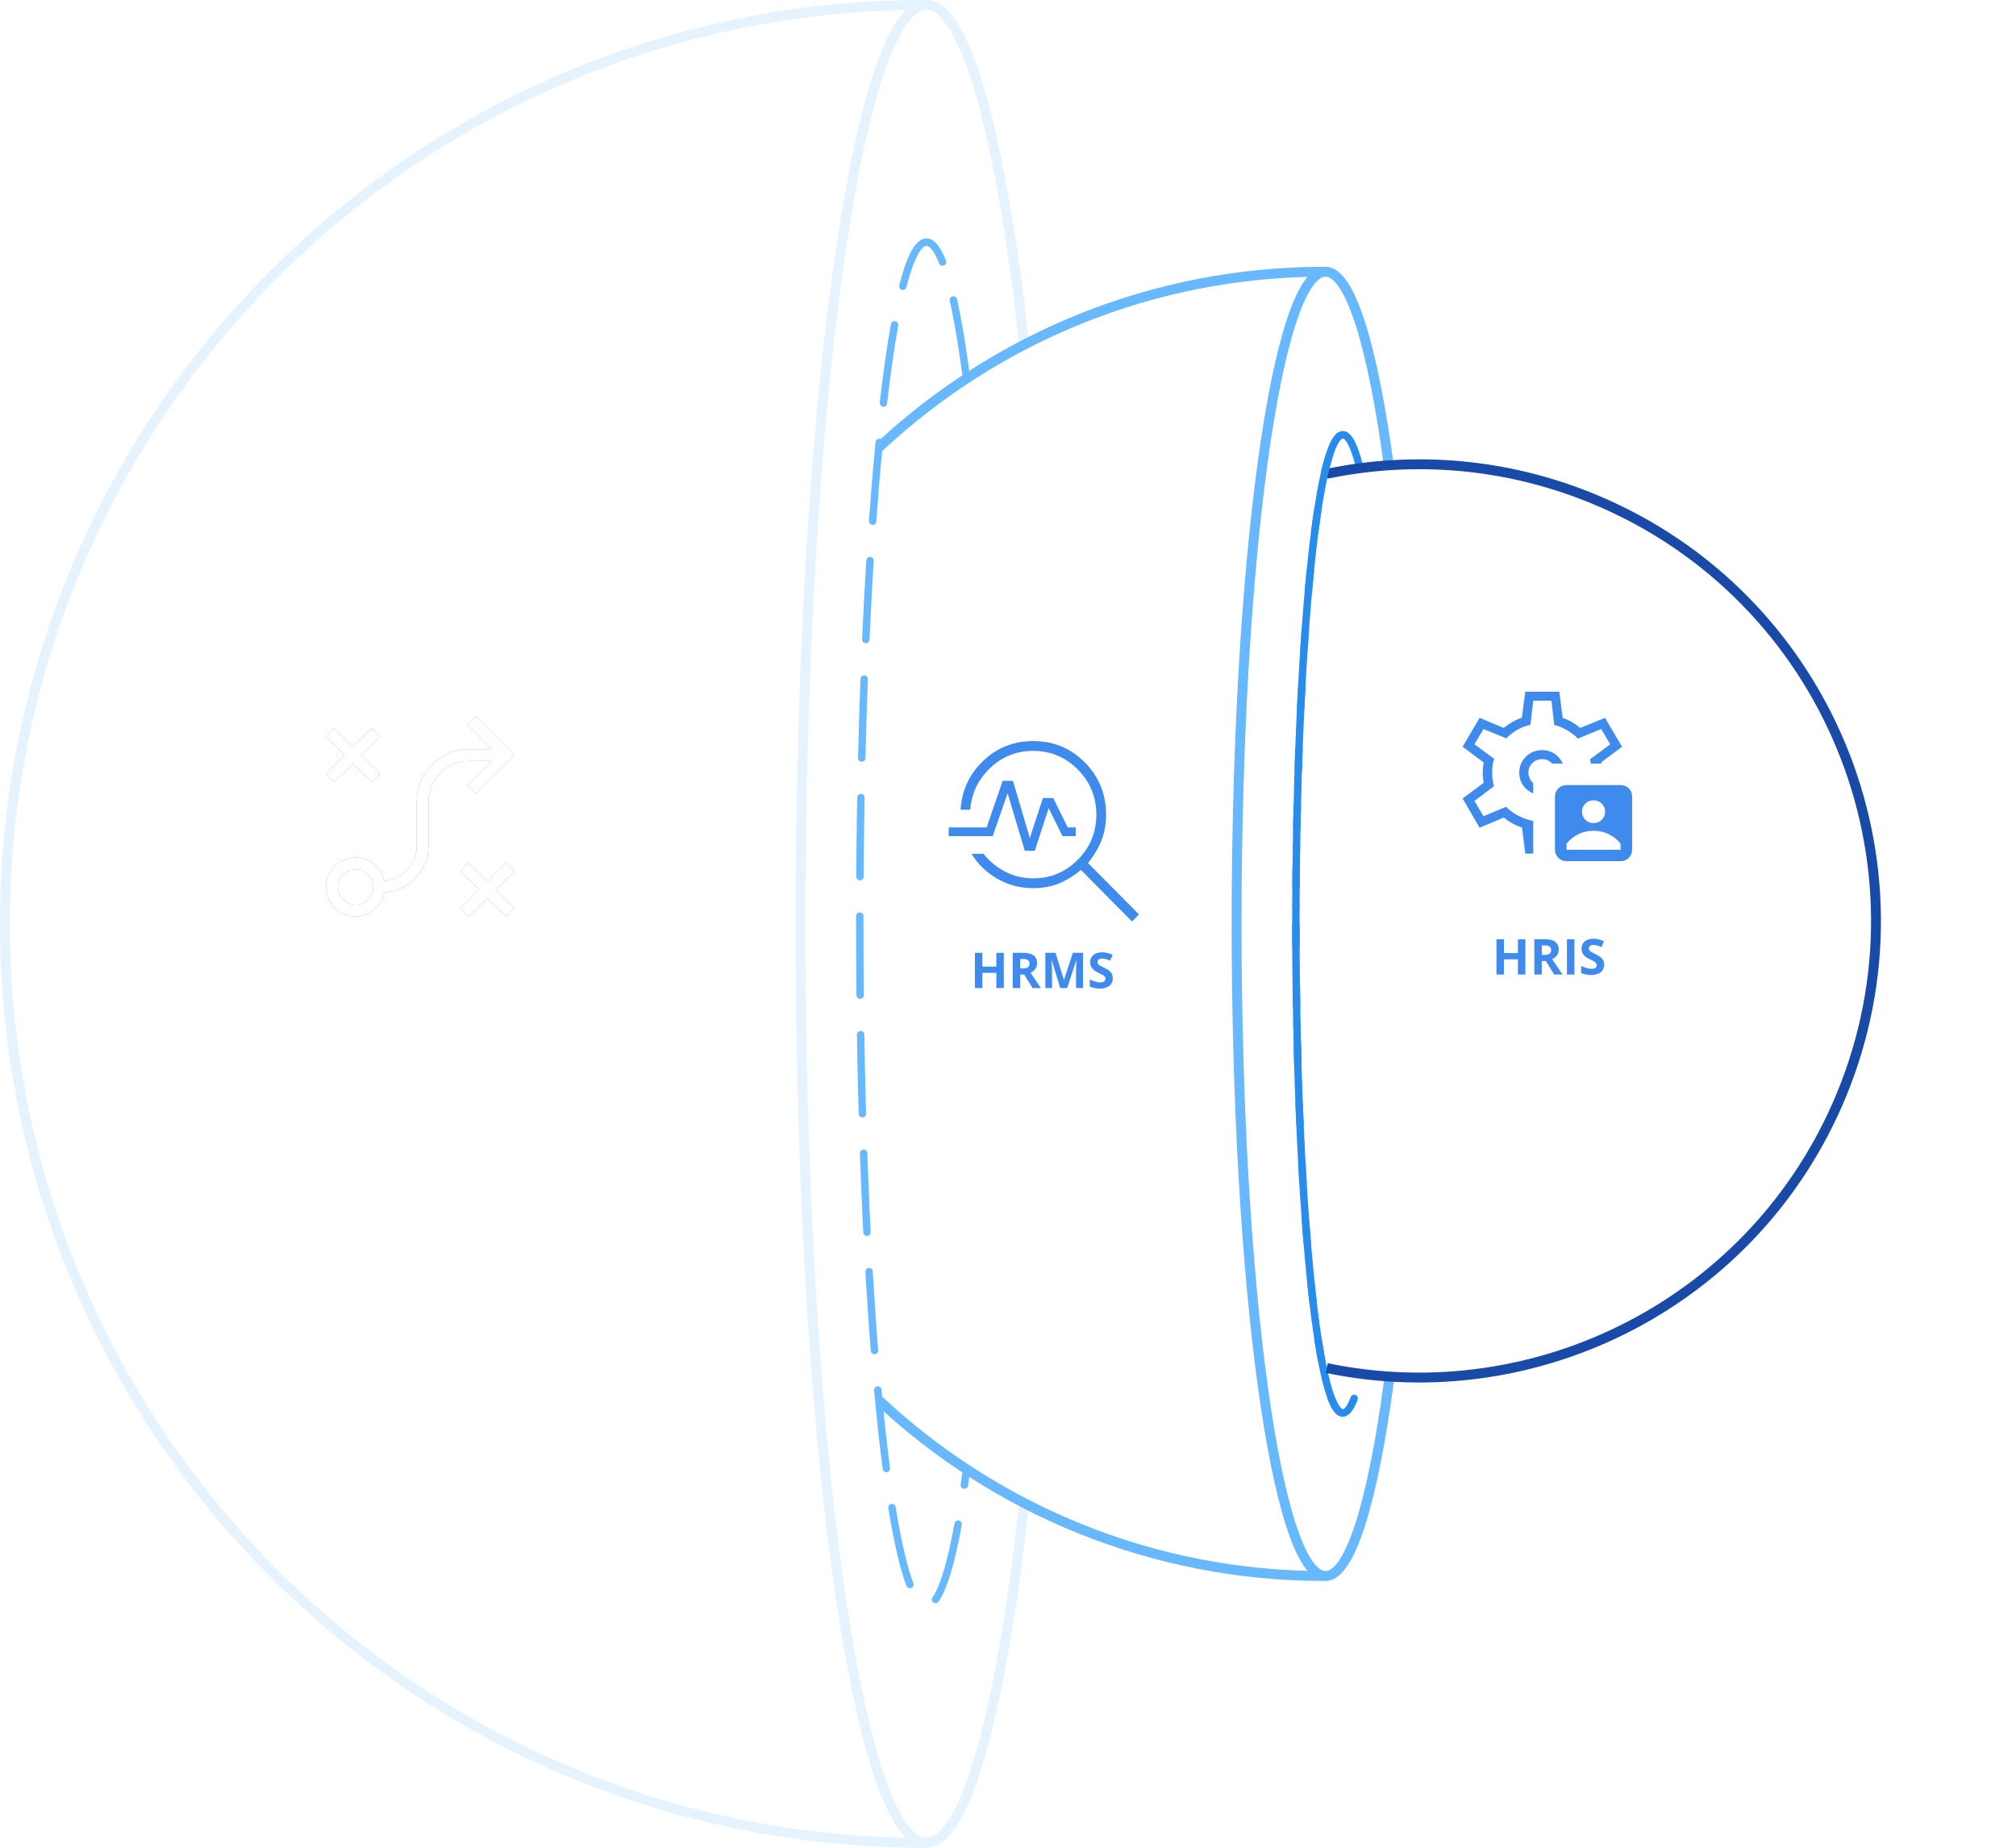 <svg width="408" height="374" viewBox="0 0 408 374" fill="none" xmlns="http://www.w3.org/2000/svg">
<path d="M79.018 205H77.207V201.303H73.814V205H71.998V196.434H73.814V199.791H77.207V196.434H79.018V205ZM84.824 197.822C84.477 197.822 84.168 197.891 83.898 198.027C83.633 198.16 83.408 198.354 83.225 198.607C83.045 198.861 82.908 199.168 82.814 199.527C82.721 199.887 82.674 200.291 82.674 200.74C82.674 201.346 82.748 201.863 82.897 202.293C83.049 202.719 83.283 203.045 83.6 203.271C83.916 203.494 84.324 203.605 84.824 203.605C85.172 203.605 85.519 203.566 85.867 203.488C86.219 203.41 86.6 203.299 87.01 203.154V204.678C86.631 204.834 86.258 204.945 85.891 205.012C85.523 205.082 85.111 205.117 84.654 205.117C83.772 205.117 83.045 204.936 82.475 204.572C81.908 204.205 81.488 203.693 81.215 203.037C80.941 202.377 80.805 201.607 80.805 200.729C80.805 200.08 80.893 199.486 81.068 198.947C81.244 198.408 81.502 197.941 81.842 197.547C82.182 197.152 82.602 196.848 83.102 196.633C83.602 196.418 84.176 196.311 84.824 196.311C85.25 196.311 85.676 196.365 86.102 196.475C86.531 196.58 86.941 196.727 87.332 196.914L86.746 198.391C86.426 198.238 86.103 198.105 85.779 197.992C85.455 197.879 85.137 197.822 84.824 197.822ZM92.465 205L90.402 198.279H90.35C90.357 198.439 90.369 198.682 90.385 199.006C90.404 199.326 90.422 199.668 90.438 200.031C90.453 200.395 90.461 200.723 90.461 201.016V205H88.838V196.434H91.311L93.338 202.984H93.373L95.523 196.434H97.996V205H96.303V200.945C96.303 200.676 96.307 200.365 96.314 200.014C96.326 199.662 96.34 199.328 96.356 199.012C96.371 198.691 96.383 198.451 96.391 198.291H96.338L94.129 205H92.465ZM65.512 213.48C65.512 213.819 65.427 214.108 65.258 214.348C65.091 214.585 64.857 214.766 64.555 214.891C64.253 215.016 63.897 215.078 63.488 215.078C63.272 215.078 63.068 215.068 62.875 215.047C62.682 215.026 62.505 214.996 62.344 214.957C62.182 214.918 62.04 214.87 61.918 214.812V214.176C62.113 214.257 62.352 214.332 62.633 214.402C62.914 214.47 63.208 214.504 63.516 214.504C63.802 214.504 64.044 214.466 64.242 214.391C64.44 214.312 64.59 214.202 64.691 214.059C64.796 213.913 64.848 213.738 64.848 213.535C64.848 213.34 64.805 213.177 64.719 213.047C64.633 212.914 64.49 212.794 64.289 212.688C64.091 212.578 63.82 212.462 63.477 212.34C63.234 212.254 63.021 212.16 62.836 212.059C62.651 211.954 62.496 211.837 62.371 211.707C62.246 211.577 62.151 211.426 62.086 211.254C62.023 211.082 61.992 210.885 61.992 210.664C61.992 210.359 62.069 210.099 62.223 209.883C62.379 209.664 62.594 209.497 62.867 209.383C63.143 209.266 63.46 209.207 63.816 209.207C64.121 209.207 64.402 209.236 64.66 209.293C64.921 209.35 65.159 209.427 65.375 209.523L65.168 210.094C64.962 210.008 64.743 209.936 64.512 209.879C64.283 209.822 64.046 209.793 63.801 209.793C63.556 209.793 63.349 209.829 63.18 209.902C63.013 209.973 62.885 210.073 62.797 210.203C62.708 210.333 62.664 210.488 62.664 210.668C62.664 210.868 62.706 211.035 62.789 211.168C62.875 211.301 63.01 211.419 63.195 211.523C63.383 211.625 63.63 211.732 63.938 211.844C64.273 211.966 64.559 212.096 64.793 212.234C65.027 212.37 65.206 212.536 65.328 212.734C65.451 212.93 65.512 213.178 65.512 213.48ZM67.965 214.547C68.072 214.547 68.181 214.538 68.293 214.52C68.405 214.501 68.496 214.479 68.566 214.453V214.957C68.491 214.991 68.385 215.02 68.25 215.043C68.117 215.066 67.987 215.078 67.859 215.078C67.633 215.078 67.427 215.039 67.242 214.961C67.057 214.88 66.909 214.745 66.797 214.555C66.688 214.365 66.633 214.102 66.633 213.766V211.227H66.023V210.91L66.637 210.656L66.894 209.727H67.285V210.719H68.539V211.227H67.285V213.746C67.285 214.014 67.346 214.215 67.469 214.348C67.594 214.48 67.759 214.547 67.965 214.547ZM71.379 210.641C71.465 210.641 71.555 210.646 71.648 210.656C71.742 210.664 71.826 210.676 71.898 210.691L71.816 211.293C71.746 211.275 71.668 211.26 71.582 211.25C71.496 211.24 71.415 211.234 71.34 211.234C71.168 211.234 71.005 211.27 70.852 211.34C70.701 211.408 70.568 211.507 70.453 211.637C70.338 211.764 70.249 211.919 70.184 212.102C70.118 212.281 70.086 212.482 70.086 212.703V215H69.434V210.719H69.973L70.043 211.508H70.07C70.159 211.349 70.266 211.204 70.391 211.074C70.516 210.941 70.66 210.836 70.824 210.758C70.991 210.68 71.176 210.641 71.379 210.641ZM74.309 210.648C74.819 210.648 75.198 210.763 75.445 210.992C75.693 211.221 75.816 211.587 75.816 212.09V215H75.344L75.219 214.367H75.188C75.068 214.523 74.943 214.655 74.812 214.762C74.682 214.866 74.531 214.945 74.359 215C74.19 215.052 73.982 215.078 73.734 215.078C73.474 215.078 73.242 215.033 73.039 214.941C72.838 214.85 72.68 214.712 72.562 214.527C72.448 214.342 72.391 214.108 72.391 213.824C72.391 213.397 72.56 213.069 72.898 212.84C73.237 212.611 73.753 212.486 74.445 212.465L75.184 212.434V212.172C75.184 211.802 75.104 211.543 74.945 211.395C74.787 211.246 74.562 211.172 74.273 211.172C74.049 211.172 73.836 211.204 73.633 211.27C73.43 211.335 73.237 211.411 73.055 211.5L72.856 211.008C73.048 210.909 73.269 210.824 73.519 210.754C73.769 210.684 74.033 210.648 74.309 210.648ZM75.176 212.891L74.523 212.918C73.99 212.939 73.613 213.026 73.394 213.18C73.176 213.333 73.066 213.551 73.066 213.832C73.066 214.077 73.141 214.258 73.289 214.375C73.438 214.492 73.634 214.551 73.879 214.551C74.259 214.551 74.57 214.445 74.812 214.234C75.055 214.023 75.176 213.707 75.176 213.285V212.891ZM78.535 214.547C78.642 214.547 78.751 214.538 78.863 214.52C78.975 214.501 79.066 214.479 79.137 214.453V214.957C79.061 214.991 78.956 215.02 78.82 215.043C78.688 215.066 78.557 215.078 78.43 215.078C78.203 215.078 77.997 215.039 77.812 214.961C77.628 214.88 77.479 214.745 77.367 214.555C77.258 214.365 77.203 214.102 77.203 213.766V211.227H76.594V210.91L77.207 210.656L77.465 209.727H77.856V210.719H79.109V211.227H77.856V213.746C77.856 214.014 77.917 214.215 78.039 214.348C78.164 214.48 78.329 214.547 78.535 214.547ZM81.652 210.641C82.017 210.641 82.329 210.721 82.59 210.883C82.85 211.044 83.049 211.271 83.188 211.562C83.326 211.852 83.394 212.19 83.394 212.578V212.98H80.438C80.445 213.483 80.57 213.866 80.812 214.129C81.055 214.392 81.396 214.523 81.836 214.523C82.107 214.523 82.346 214.499 82.555 214.449C82.763 214.4 82.979 214.327 83.203 214.23V214.801C82.987 214.897 82.772 214.967 82.559 215.012C82.348 215.056 82.098 215.078 81.809 215.078C81.397 215.078 81.038 214.995 80.731 214.828C80.426 214.659 80.189 214.411 80.019 214.086C79.85 213.76 79.766 213.362 79.766 212.891C79.766 212.43 79.842 212.031 79.996 211.695C80.152 211.357 80.371 211.096 80.652 210.914C80.936 210.732 81.269 210.641 81.652 210.641ZM81.644 211.172C81.298 211.172 81.022 211.285 80.816 211.512C80.611 211.738 80.488 212.055 80.449 212.461H82.715C82.712 212.206 82.672 211.982 82.594 211.789C82.518 211.594 82.402 211.443 82.246 211.336C82.09 211.227 81.889 211.172 81.644 211.172ZM85.691 216.922C85.129 216.922 84.695 216.816 84.391 216.605C84.086 216.397 83.934 216.104 83.934 215.727C83.934 215.458 84.018 215.229 84.188 215.039C84.359 214.849 84.596 214.723 84.898 214.66C84.787 214.608 84.69 214.53 84.609 214.426C84.531 214.322 84.492 214.202 84.492 214.066C84.492 213.91 84.535 213.773 84.621 213.656C84.71 213.536 84.844 213.422 85.023 213.312C84.799 213.221 84.617 213.068 84.477 212.852C84.338 212.633 84.269 212.379 84.269 212.09C84.269 211.783 84.333 211.521 84.461 211.305C84.588 211.086 84.773 210.919 85.016 210.805C85.258 210.69 85.551 210.633 85.894 210.633C85.97 210.633 86.046 210.637 86.121 210.645C86.199 210.65 86.273 210.659 86.344 210.672C86.414 210.682 86.475 210.695 86.527 210.711H87.996V211.129L87.207 211.227C87.285 211.328 87.35 211.451 87.402 211.594C87.454 211.737 87.481 211.896 87.481 212.07C87.481 212.497 87.336 212.837 87.047 213.09C86.758 213.34 86.361 213.465 85.856 213.465C85.736 213.465 85.613 213.454 85.488 213.434C85.361 213.504 85.263 213.582 85.195 213.668C85.13 213.754 85.098 213.853 85.098 213.965C85.098 214.048 85.122 214.115 85.172 214.164C85.224 214.214 85.298 214.25 85.394 214.273C85.491 214.294 85.607 214.305 85.742 214.305H86.496C86.962 214.305 87.319 214.402 87.566 214.598C87.816 214.793 87.941 215.078 87.941 215.453C87.941 215.927 87.749 216.29 87.363 216.543C86.978 216.796 86.421 216.922 85.691 216.922ZM85.711 216.414C86.065 216.414 86.358 216.378 86.59 216.305C86.824 216.234 86.999 216.132 87.113 215.996C87.231 215.863 87.289 215.704 87.289 215.52C87.289 215.348 87.25 215.217 87.172 215.129C87.094 215.043 86.979 214.986 86.828 214.957C86.677 214.926 86.492 214.91 86.273 214.91H85.531C85.338 214.91 85.171 214.94 85.027 215C84.884 215.06 84.773 215.148 84.695 215.266C84.62 215.383 84.582 215.529 84.582 215.703C84.582 215.935 84.68 216.111 84.875 216.23C85.07 216.353 85.349 216.414 85.711 216.414ZM85.879 212.992C86.189 212.992 86.422 212.914 86.578 212.758C86.734 212.602 86.812 212.374 86.812 212.074C86.812 211.754 86.733 211.514 86.574 211.355C86.415 211.194 86.181 211.113 85.871 211.113C85.574 211.113 85.345 211.197 85.184 211.363C85.025 211.527 84.945 211.768 84.945 212.086C84.945 212.378 85.026 212.602 85.188 212.758C85.349 212.914 85.579 212.992 85.879 212.992ZM88.164 210.719H88.859L89.805 213.203C89.859 213.349 89.91 213.49 89.957 213.625C90.004 213.758 90.046 213.885 90.082 214.008C90.118 214.13 90.147 214.249 90.168 214.363H90.195C90.232 214.233 90.284 214.062 90.352 213.852C90.419 213.638 90.492 213.421 90.57 213.199L91.465 210.719H92.164L90.301 215.629C90.202 215.892 90.086 216.121 89.953 216.316C89.823 216.512 89.664 216.661 89.477 216.766C89.289 216.872 89.062 216.926 88.797 216.926C88.674 216.926 88.566 216.918 88.473 216.902C88.379 216.889 88.298 216.874 88.231 216.855V216.336C88.288 216.349 88.357 216.361 88.438 216.371C88.521 216.382 88.607 216.387 88.695 216.387C88.857 216.387 88.996 216.355 89.113 216.293C89.233 216.233 89.336 216.145 89.422 216.027C89.508 215.91 89.582 215.771 89.644 215.609L89.879 215.008L88.164 210.719ZM96.527 210.648C97.038 210.648 97.417 210.763 97.664 210.992C97.912 211.221 98.035 211.587 98.035 212.09V215H97.562L97.438 214.367H97.406C97.287 214.523 97.162 214.655 97.031 214.762C96.901 214.866 96.75 214.945 96.578 215C96.409 215.052 96.201 215.078 95.953 215.078C95.693 215.078 95.461 215.033 95.258 214.941C95.057 214.85 94.898 214.712 94.781 214.527C94.667 214.342 94.609 214.108 94.609 213.824C94.609 213.397 94.779 213.069 95.117 212.84C95.456 212.611 95.971 212.486 96.664 212.465L97.402 212.434V212.172C97.402 211.802 97.323 211.543 97.164 211.395C97.005 211.246 96.781 211.172 96.492 211.172C96.268 211.172 96.055 211.204 95.852 211.27C95.648 211.335 95.456 211.411 95.273 211.5L95.074 211.008C95.267 210.909 95.488 210.824 95.738 210.754C95.988 210.684 96.251 210.648 96.527 210.648ZM97.394 212.891L96.742 212.918C96.208 212.939 95.832 213.026 95.613 213.18C95.394 213.333 95.285 213.551 95.285 213.832C95.285 214.077 95.359 214.258 95.508 214.375C95.656 214.492 95.853 214.551 96.098 214.551C96.478 214.551 96.789 214.445 97.031 214.234C97.273 214.023 97.394 213.707 97.394 213.285V212.891ZM101.398 210.641C101.906 210.641 102.29 210.766 102.551 211.016C102.811 211.263 102.941 211.661 102.941 212.211V215H102.301V212.254C102.301 211.897 102.219 211.63 102.055 211.453C101.893 211.276 101.645 211.188 101.309 211.188C100.835 211.188 100.501 211.322 100.309 211.59C100.116 211.858 100.02 212.247 100.02 212.758V215H99.371V210.719H99.894L99.992 211.336H100.027C100.118 211.185 100.234 211.059 100.375 210.957C100.516 210.853 100.673 210.775 100.848 210.723C101.022 210.668 101.206 210.641 101.398 210.641ZM105.801 215.078C105.259 215.078 104.829 214.893 104.512 214.523C104.197 214.154 104.039 213.604 104.039 212.875C104.039 212.138 104.201 211.582 104.523 211.207C104.846 210.829 105.276 210.641 105.812 210.641C106.039 210.641 106.237 210.671 106.406 210.73C106.576 210.79 106.721 210.871 106.844 210.973C106.966 211.072 107.069 211.185 107.152 211.312H107.199C107.189 211.232 107.178 211.121 107.168 210.98C107.158 210.84 107.152 210.725 107.152 210.637V208.922H107.801V215H107.277L107.18 214.391H107.152C107.072 214.518 106.969 214.634 106.844 214.738C106.721 214.842 106.574 214.926 106.402 214.988C106.233 215.048 106.033 215.078 105.801 215.078ZM105.902 214.539C106.361 214.539 106.685 214.409 106.875 214.148C107.065 213.888 107.16 213.501 107.16 212.988V212.871C107.16 212.327 107.069 211.909 106.887 211.617C106.707 211.326 106.379 211.18 105.902 211.18C105.504 211.18 105.206 211.333 105.008 211.641C104.81 211.945 104.711 212.362 104.711 212.891C104.711 213.417 104.809 213.823 105.004 214.109C105.202 214.396 105.501 214.539 105.902 214.539ZM71.09 219.289C71.827 219.289 72.365 219.434 72.703 219.723C73.044 220.009 73.215 220.421 73.215 220.957C73.215 221.199 73.174 221.43 73.094 221.648C73.016 221.865 72.888 222.056 72.711 222.223C72.534 222.387 72.301 222.517 72.012 222.613C71.725 222.707 71.374 222.754 70.957 222.754H70.262V225H69.598V219.289H71.09ZM71.027 219.855H70.262V222.184H70.883C71.247 222.184 71.551 222.145 71.793 222.066C72.038 221.988 72.221 221.862 72.344 221.688C72.466 221.51 72.527 221.276 72.527 220.984C72.527 220.604 72.406 220.322 72.164 220.137C71.922 219.949 71.543 219.855 71.027 219.855ZM74.965 225H74.312V218.922H74.965V225ZM77.938 220.648C78.448 220.648 78.827 220.763 79.074 220.992C79.322 221.221 79.445 221.587 79.445 222.09V225H78.973L78.848 224.367H78.816C78.697 224.523 78.572 224.655 78.441 224.762C78.311 224.866 78.16 224.945 77.988 225C77.819 225.052 77.611 225.078 77.363 225.078C77.103 225.078 76.871 225.033 76.668 224.941C76.467 224.85 76.309 224.712 76.191 224.527C76.077 224.342 76.019 224.108 76.019 223.824C76.019 223.397 76.189 223.069 76.527 222.84C76.866 222.611 77.382 222.486 78.074 222.465L78.812 222.434V222.172C78.812 221.802 78.733 221.543 78.574 221.395C78.415 221.246 78.191 221.172 77.902 221.172C77.678 221.172 77.465 221.204 77.262 221.27C77.059 221.335 76.866 221.411 76.684 221.5L76.484 221.008C76.677 220.909 76.898 220.824 77.148 220.754C77.398 220.684 77.662 220.648 77.938 220.648ZM78.805 222.891L78.152 222.918C77.618 222.939 77.242 223.026 77.023 223.18C76.805 223.333 76.695 223.551 76.695 223.832C76.695 224.077 76.769 224.258 76.918 224.375C77.066 224.492 77.263 224.551 77.508 224.551C77.888 224.551 78.199 224.445 78.441 224.234C78.684 224.023 78.805 223.707 78.805 223.285V222.891ZM82.809 220.641C83.316 220.641 83.701 220.766 83.961 221.016C84.221 221.263 84.352 221.661 84.352 222.211V225H83.711V222.254C83.711 221.897 83.629 221.63 83.465 221.453C83.303 221.276 83.055 221.188 82.719 221.188C82.245 221.188 81.912 221.322 81.719 221.59C81.526 221.858 81.43 222.247 81.43 222.758V225H80.781V220.719H81.305L81.402 221.336H81.438C81.529 221.185 81.644 221.059 81.785 220.957C81.926 220.853 82.083 220.775 82.258 220.723C82.432 220.668 82.616 220.641 82.809 220.641ZM87.715 220.641C88.223 220.641 88.607 220.766 88.867 221.016C89.128 221.263 89.258 221.661 89.258 222.211V225H88.617V222.254C88.617 221.897 88.535 221.63 88.371 221.453C88.21 221.276 87.961 221.188 87.625 221.188C87.151 221.188 86.818 221.322 86.625 221.59C86.432 221.858 86.336 222.247 86.336 222.758V225H85.688V220.719H86.211L86.309 221.336H86.344C86.435 221.185 86.551 221.059 86.691 220.957C86.832 220.853 86.99 220.775 87.164 220.723C87.338 220.668 87.522 220.641 87.715 220.641ZM91.242 220.719V225H90.594V220.719H91.242ZM90.926 219.117C91.033 219.117 91.124 219.152 91.199 219.223C91.277 219.29 91.316 219.397 91.316 219.543C91.316 219.686 91.277 219.793 91.199 219.863C91.124 219.934 91.033 219.969 90.926 219.969C90.814 219.969 90.72 219.934 90.644 219.863C90.572 219.793 90.535 219.686 90.535 219.543C90.535 219.397 90.572 219.29 90.644 219.223C90.72 219.152 90.814 219.117 90.926 219.117ZM94.644 220.641C95.152 220.641 95.537 220.766 95.797 221.016C96.057 221.263 96.188 221.661 96.188 222.211V225H95.547V222.254C95.547 221.897 95.465 221.63 95.301 221.453C95.139 221.276 94.891 221.188 94.555 221.188C94.081 221.188 93.747 221.322 93.555 221.59C93.362 221.858 93.266 222.247 93.266 222.758V225H92.617V220.719H93.141L93.238 221.336H93.273C93.365 221.185 93.481 221.059 93.621 220.957C93.762 220.853 93.919 220.775 94.094 220.723C94.268 220.668 94.452 220.641 94.644 220.641ZM98.719 226.922C98.156 226.922 97.723 226.816 97.418 226.605C97.113 226.397 96.961 226.104 96.961 225.727C96.961 225.458 97.046 225.229 97.215 225.039C97.387 224.849 97.624 224.723 97.926 224.66C97.814 224.608 97.717 224.53 97.637 224.426C97.559 224.322 97.519 224.202 97.519 224.066C97.519 223.91 97.562 223.773 97.648 223.656C97.737 223.536 97.871 223.422 98.051 223.312C97.827 223.221 97.644 223.068 97.504 222.852C97.366 222.633 97.297 222.379 97.297 222.09C97.297 221.783 97.361 221.521 97.488 221.305C97.616 221.086 97.801 220.919 98.043 220.805C98.285 220.69 98.578 220.633 98.922 220.633C98.997 220.633 99.073 220.637 99.148 220.645C99.227 220.65 99.301 220.659 99.371 220.672C99.441 220.682 99.503 220.695 99.555 220.711H101.023V221.129L100.234 221.227C100.312 221.328 100.378 221.451 100.43 221.594C100.482 221.737 100.508 221.896 100.508 222.07C100.508 222.497 100.363 222.837 100.074 223.09C99.785 223.34 99.388 223.465 98.883 223.465C98.763 223.465 98.641 223.454 98.516 223.434C98.388 223.504 98.29 223.582 98.223 223.668C98.158 223.754 98.125 223.853 98.125 223.965C98.125 224.048 98.15 224.115 98.199 224.164C98.251 224.214 98.326 224.25 98.422 224.273C98.518 224.294 98.634 224.305 98.769 224.305H99.523C99.99 224.305 100.346 224.402 100.594 224.598C100.844 224.793 100.969 225.078 100.969 225.453C100.969 225.927 100.776 226.29 100.391 226.543C100.005 226.796 99.448 226.922 98.719 226.922ZM98.738 226.414C99.092 226.414 99.385 226.378 99.617 226.305C99.852 226.234 100.026 226.132 100.141 225.996C100.258 225.863 100.316 225.704 100.316 225.52C100.316 225.348 100.277 225.217 100.199 225.129C100.121 225.043 100.007 224.986 99.856 224.957C99.704 224.926 99.519 224.91 99.301 224.91H98.559C98.366 224.91 98.198 224.94 98.055 225C97.912 225.06 97.801 225.148 97.723 225.266C97.647 225.383 97.609 225.529 97.609 225.703C97.609 225.935 97.707 226.111 97.902 226.23C98.098 226.353 98.376 226.414 98.738 226.414ZM98.906 222.992C99.216 222.992 99.449 222.914 99.606 222.758C99.762 222.602 99.84 222.374 99.84 222.074C99.84 221.754 99.76 221.514 99.602 221.355C99.443 221.194 99.208 221.113 98.898 221.113C98.602 221.113 98.372 221.197 98.211 221.363C98.052 221.527 97.973 221.768 97.973 222.086C97.973 222.378 98.053 222.602 98.215 222.758C98.376 222.914 98.607 222.992 98.906 222.992Z" fill="white"/>
<g filter="url(#filter0_f_3441_28)">
<path d="M94.854 185.5L93.214 183.86L96.966 180.048L93.214 176.296L94.854 174.596L98.666 178.408L102.418 174.596L104.118 176.296L100.306 180.048L104.118 183.86L102.418 185.5L98.666 181.748L94.854 185.5ZM71.956 183.118C72.936 183.118 73.777 182.767 74.478 182.066C75.179 181.365 75.529 180.525 75.529 179.544C75.529 178.564 75.179 177.723 74.478 177.022C73.777 176.321 72.936 175.971 71.956 175.971C70.975 175.971 70.135 176.321 69.434 177.022C68.733 177.723 68.382 178.564 68.382 179.544C68.382 180.525 68.733 181.365 69.434 182.066C70.135 182.767 70.975 183.118 71.956 183.118ZM71.956 185.5C70.307 185.5 68.902 184.92 67.741 183.759C66.58 182.599 66 181.194 66 179.544C66 177.895 66.58 176.49 67.741 175.329C68.902 174.169 70.307 173.588 71.956 173.588C73.364 173.588 74.612 174.026 75.701 174.901C76.79 175.776 77.475 176.908 77.756 178.298C79.61 178.136 81.168 177.374 82.431 176.012C83.694 174.65 84.326 173.048 84.326 171.206V162.364C84.326 159.404 85.373 156.877 87.466 154.784C89.56 152.69 92.087 151.643 95.046 151.643H99.527L94.584 146.7L96.284 145L104.118 152.834L96.284 160.669L94.584 159.028L99.481 154.026H95.046C92.725 154.026 90.755 154.835 89.136 156.454C87.518 158.072 86.708 160.042 86.708 162.364V171.206C86.708 173.707 85.844 175.862 84.115 177.668C82.386 179.475 80.276 180.483 77.784 180.694C77.521 182.102 76.841 183.255 75.743 184.153C74.644 185.051 73.382 185.5 71.956 185.5ZM67.64 158.286L66 156.646L69.752 152.834L66 149.082L67.64 147.382L71.452 151.194L75.204 147.382L76.904 149.082L73.092 152.834L76.904 156.646L75.204 158.286L71.452 154.534L67.64 158.286Z" fill="#3E8AED"/>
</g>
<path d="M94.854 185.5L93.214 183.86L96.966 180.048L93.214 176.296L94.854 174.596L98.666 178.408L102.418 174.596L104.118 176.296L100.306 180.048L104.118 183.86L102.418 185.5L98.666 181.748L94.854 185.5ZM71.956 183.118C72.936 183.118 73.777 182.767 74.478 182.066C75.179 181.365 75.529 180.525 75.529 179.544C75.529 178.564 75.179 177.723 74.478 177.022C73.777 176.321 72.936 175.971 71.956 175.971C70.975 175.971 70.135 176.321 69.434 177.022C68.733 177.723 68.382 178.564 68.382 179.544C68.382 180.525 68.733 181.365 69.434 182.066C70.135 182.767 70.975 183.118 71.956 183.118ZM71.956 185.5C70.307 185.5 68.902 184.92 67.741 183.759C66.58 182.599 66 181.194 66 179.544C66 177.895 66.58 176.49 67.741 175.329C68.902 174.169 70.307 173.588 71.956 173.588C73.364 173.588 74.612 174.026 75.701 174.901C76.79 175.776 77.475 176.908 77.756 178.298C79.61 178.136 81.168 177.374 82.431 176.012C83.694 174.65 84.326 173.048 84.326 171.206V162.364C84.326 159.404 85.373 156.877 87.466 154.784C89.56 152.69 92.087 151.643 95.046 151.643H99.527L94.584 146.7L96.284 145L104.118 152.834L96.284 160.669L94.584 159.028L99.481 154.026H95.046C92.725 154.026 90.755 154.835 89.136 156.454C87.518 158.072 86.708 160.042 86.708 162.364V171.206C86.708 173.707 85.844 175.862 84.115 177.668C82.386 179.475 80.276 180.483 77.784 180.694C77.521 182.102 76.841 183.255 75.743 184.153C74.644 185.051 73.382 185.5 71.956 185.5ZM67.64 158.286L66 156.646L69.752 152.834L66 149.082L67.64 147.382L71.452 151.194L75.204 147.382L76.904 149.082L73.092 152.834L76.904 156.646L75.204 158.286L71.452 154.534L67.64 158.286Z" fill="white"/>
<path d="M203.148 200H201.64V196.919H198.812V200H197.299V192.861H198.812V195.659H201.64V192.861H203.148V200ZM207.035 192.861C207.683 192.861 208.217 192.939 208.637 193.096C209.06 193.252 209.374 193.488 209.579 193.804C209.784 194.119 209.887 194.518 209.887 195C209.887 195.326 209.825 195.61 209.701 195.854C209.577 196.099 209.415 196.305 209.213 196.475C209.011 196.644 208.793 196.782 208.559 196.89L210.658 200H208.979L207.274 197.261H206.469V200H204.955V192.861H207.035ZM206.928 194.102H206.469V196.03H206.957C207.458 196.03 207.816 195.947 208.031 195.781C208.249 195.612 208.358 195.365 208.358 195.039C208.358 194.701 208.241 194.46 208.007 194.316C207.776 194.173 207.416 194.102 206.928 194.102ZM214.579 200L212.86 194.399H212.816C212.823 194.533 212.833 194.735 212.846 195.005C212.862 195.272 212.877 195.557 212.89 195.859C212.903 196.162 212.909 196.436 212.909 196.68V200H211.557V192.861H213.617L215.307 198.32H215.336L217.128 192.861H219.188V200H217.777V196.621C217.777 196.396 217.781 196.138 217.787 195.845C217.797 195.552 217.808 195.273 217.821 195.01C217.834 194.743 217.844 194.543 217.851 194.409H217.807L215.966 200H214.579ZM225.204 198.018C225.204 198.441 225.102 198.809 224.896 199.121C224.691 199.434 224.392 199.674 223.998 199.844C223.607 200.013 223.132 200.098 222.572 200.098C222.325 200.098 222.082 200.081 221.845 200.049C221.61 200.016 221.384 199.969 221.166 199.907C220.951 199.842 220.746 199.762 220.551 199.668V198.262C220.889 198.411 221.241 198.547 221.605 198.667C221.97 198.787 222.331 198.848 222.689 198.848C222.937 198.848 223.135 198.815 223.285 198.75C223.438 198.685 223.549 198.595 223.617 198.481C223.686 198.368 223.72 198.237 223.72 198.091C223.72 197.912 223.66 197.759 223.539 197.632C223.419 197.505 223.253 197.386 223.041 197.275C222.833 197.165 222.597 197.046 222.333 196.919C222.167 196.841 221.986 196.746 221.791 196.636C221.596 196.522 221.41 196.383 221.234 196.221C221.059 196.058 220.914 195.861 220.8 195.63C220.689 195.396 220.634 195.116 220.634 194.79C220.634 194.364 220.731 193.999 220.927 193.696C221.122 193.394 221.4 193.162 221.762 193.003C222.126 192.84 222.556 192.759 223.051 192.759C223.422 192.759 223.775 192.803 224.11 192.891C224.449 192.975 224.802 193.099 225.17 193.262L224.682 194.438C224.353 194.305 224.058 194.202 223.798 194.131C223.537 194.056 223.272 194.019 223.002 194.019C222.813 194.019 222.652 194.049 222.519 194.111C222.385 194.17 222.284 194.255 222.216 194.365C222.147 194.473 222.113 194.598 222.113 194.741C222.113 194.91 222.162 195.054 222.26 195.171C222.361 195.285 222.51 195.396 222.709 195.503C222.911 195.61 223.161 195.736 223.461 195.879C223.826 196.051 224.136 196.232 224.394 196.421C224.654 196.606 224.854 196.826 224.994 197.08C225.134 197.331 225.204 197.643 225.204 198.018Z" fill="#3E8AED"/>
<path d="M189.551 210L187.633 204.945H187.602C187.612 205.052 187.621 205.182 187.629 205.336C187.637 205.49 187.643 205.658 187.648 205.84C187.654 206.02 187.656 206.203 187.656 206.391V210H187.039V204.289H188.023L189.832 209.039H189.859L191.695 204.289H192.672V210H192.016V206.344C192.016 206.174 192.018 206.005 192.023 205.836C192.029 205.664 192.035 205.503 192.043 205.352C192.051 205.198 192.059 205.065 192.066 204.953H192.035L190.094 210H189.551ZM195.738 205.648C196.249 205.648 196.628 205.763 196.875 205.992C197.122 206.221 197.246 206.587 197.246 207.09V210H196.773L196.648 209.367H196.617C196.497 209.523 196.372 209.655 196.242 209.762C196.112 209.866 195.961 209.945 195.789 210C195.62 210.052 195.411 210.078 195.164 210.078C194.904 210.078 194.672 210.033 194.469 209.941C194.268 209.85 194.109 209.712 193.992 209.527C193.878 209.342 193.82 209.108 193.82 208.824C193.82 208.397 193.99 208.069 194.328 207.84C194.667 207.611 195.182 207.486 195.875 207.465L196.613 207.434V207.172C196.613 206.802 196.534 206.543 196.375 206.395C196.216 206.246 195.992 206.172 195.703 206.172C195.479 206.172 195.266 206.204 195.062 206.27C194.859 206.335 194.667 206.411 194.484 206.5L194.285 206.008C194.478 205.909 194.699 205.824 194.949 205.754C195.199 205.684 195.462 205.648 195.738 205.648ZM196.605 207.891L195.953 207.918C195.419 207.939 195.043 208.026 194.824 208.18C194.605 208.333 194.496 208.551 194.496 208.832C194.496 209.077 194.57 209.258 194.719 209.375C194.867 209.492 195.064 209.551 195.309 209.551C195.689 209.551 196 209.445 196.242 209.234C196.484 209.023 196.605 208.707 196.605 208.285V207.891ZM200.609 205.641C201.117 205.641 201.501 205.766 201.762 206.016C202.022 206.263 202.152 206.661 202.152 207.211V210H201.512V207.254C201.512 206.897 201.43 206.63 201.266 206.453C201.104 206.276 200.855 206.188 200.52 206.188C200.046 206.188 199.712 206.322 199.52 206.59C199.327 206.858 199.23 207.247 199.23 207.758V210H198.582V205.719H199.105L199.203 206.336H199.238C199.329 206.185 199.445 206.059 199.586 205.957C199.727 205.853 199.884 205.775 200.059 205.723C200.233 205.668 200.417 205.641 200.609 205.641ZM205.09 205.648C205.6 205.648 205.979 205.763 206.227 205.992C206.474 206.221 206.598 206.587 206.598 207.09V210H206.125L206 209.367H205.969C205.849 209.523 205.724 209.655 205.594 209.762C205.464 209.866 205.312 209.945 205.141 210C204.971 210.052 204.763 210.078 204.516 210.078C204.255 210.078 204.023 210.033 203.82 209.941C203.62 209.85 203.461 209.712 203.344 209.527C203.229 209.342 203.172 209.108 203.172 208.824C203.172 208.397 203.341 208.069 203.68 207.84C204.018 207.611 204.534 207.486 205.227 207.465L205.965 207.434V207.172C205.965 206.802 205.885 206.543 205.727 206.395C205.568 206.246 205.344 206.172 205.055 206.172C204.831 206.172 204.617 206.204 204.414 206.27C204.211 206.335 204.018 206.411 203.836 206.5L203.637 206.008C203.829 205.909 204.051 205.824 204.301 205.754C204.551 205.684 204.814 205.648 205.09 205.648ZM205.957 207.891L205.305 207.918C204.771 207.939 204.395 208.026 204.176 208.18C203.957 208.333 203.848 208.551 203.848 208.832C203.848 209.077 203.922 209.258 204.07 209.375C204.219 209.492 204.415 209.551 204.66 209.551C205.04 209.551 205.352 209.445 205.594 209.234C205.836 209.023 205.957 208.707 205.957 208.285V207.891ZM209.129 211.922C208.566 211.922 208.133 211.816 207.828 211.605C207.523 211.397 207.371 211.104 207.371 210.727C207.371 210.458 207.456 210.229 207.625 210.039C207.797 209.849 208.034 209.723 208.336 209.66C208.224 209.608 208.128 209.53 208.047 209.426C207.969 209.322 207.93 209.202 207.93 209.066C207.93 208.91 207.973 208.773 208.059 208.656C208.147 208.536 208.281 208.422 208.461 208.312C208.237 208.221 208.055 208.068 207.914 207.852C207.776 207.633 207.707 207.379 207.707 207.09C207.707 206.783 207.771 206.521 207.898 206.305C208.026 206.086 208.211 205.919 208.453 205.805C208.695 205.69 208.988 205.633 209.332 205.633C209.408 205.633 209.483 205.637 209.559 205.645C209.637 205.65 209.711 205.659 209.781 205.672C209.852 205.682 209.913 205.695 209.965 205.711H211.434V206.129L210.645 206.227C210.723 206.328 210.788 206.451 210.84 206.594C210.892 206.737 210.918 206.896 210.918 207.07C210.918 207.497 210.773 207.837 210.484 208.09C210.195 208.34 209.798 208.465 209.293 208.465C209.173 208.465 209.051 208.454 208.926 208.434C208.798 208.504 208.701 208.582 208.633 208.668C208.568 208.754 208.535 208.853 208.535 208.965C208.535 209.048 208.56 209.115 208.609 209.164C208.661 209.214 208.736 209.25 208.832 209.273C208.928 209.294 209.044 209.305 209.18 209.305H209.934C210.4 209.305 210.757 209.402 211.004 209.598C211.254 209.793 211.379 210.078 211.379 210.453C211.379 210.927 211.186 211.29 210.801 211.543C210.415 211.796 209.858 211.922 209.129 211.922ZM209.148 211.414C209.503 211.414 209.796 211.378 210.027 211.305C210.262 211.234 210.436 211.132 210.551 210.996C210.668 210.863 210.727 210.704 210.727 210.52C210.727 210.348 210.688 210.217 210.609 210.129C210.531 210.043 210.417 209.986 210.266 209.957C210.115 209.926 209.93 209.91 209.711 209.91H208.969C208.776 209.91 208.608 209.94 208.465 210C208.322 210.06 208.211 210.148 208.133 210.266C208.057 210.383 208.02 210.529 208.02 210.703C208.02 210.935 208.117 211.111 208.312 211.23C208.508 211.353 208.786 211.414 209.148 211.414ZM209.316 207.992C209.626 207.992 209.859 207.914 210.016 207.758C210.172 207.602 210.25 207.374 210.25 207.074C210.25 206.754 210.171 206.514 210.012 206.355C209.853 206.194 209.618 206.113 209.309 206.113C209.012 206.113 208.783 206.197 208.621 206.363C208.462 206.527 208.383 206.768 208.383 207.086C208.383 207.378 208.464 207.602 208.625 207.758C208.786 207.914 209.017 207.992 209.316 207.992ZM213.926 205.641C214.29 205.641 214.603 205.721 214.863 205.883C215.124 206.044 215.323 206.271 215.461 206.562C215.599 206.852 215.668 207.19 215.668 207.578V207.98H212.711C212.719 208.483 212.844 208.866 213.086 209.129C213.328 209.392 213.669 209.523 214.109 209.523C214.38 209.523 214.62 209.499 214.828 209.449C215.036 209.4 215.253 209.327 215.477 209.23V209.801C215.26 209.897 215.046 209.967 214.832 210.012C214.621 210.056 214.371 210.078 214.082 210.078C213.671 210.078 213.311 209.995 213.004 209.828C212.699 209.659 212.462 209.411 212.293 209.086C212.124 208.76 212.039 208.362 212.039 207.891C212.039 207.43 212.116 207.031 212.27 206.695C212.426 206.357 212.645 206.096 212.926 205.914C213.21 205.732 213.543 205.641 213.926 205.641ZM213.918 206.172C213.572 206.172 213.296 206.285 213.09 206.512C212.884 206.738 212.762 207.055 212.723 207.461H214.988C214.986 207.206 214.945 206.982 214.867 206.789C214.792 206.594 214.676 206.443 214.52 206.336C214.363 206.227 214.163 206.172 213.918 206.172ZM221.418 205.641C221.889 205.641 222.245 205.764 222.484 206.012C222.724 206.257 222.844 206.651 222.844 207.195V210H222.203V207.227C222.203 206.88 222.128 206.621 221.977 206.449C221.828 206.275 221.607 206.188 221.312 206.188C220.898 206.188 220.598 206.307 220.41 206.547C220.223 206.786 220.129 207.139 220.129 207.605V210H219.484V207.227C219.484 206.995 219.451 206.802 219.383 206.648C219.318 206.495 219.219 206.38 219.086 206.305C218.956 206.227 218.79 206.188 218.59 206.188C218.306 206.188 218.078 206.246 217.906 206.363C217.734 206.48 217.609 206.655 217.531 206.887C217.456 207.116 217.418 207.398 217.418 207.734V210H216.77V205.719H217.293L217.391 206.324H217.426C217.512 206.176 217.62 206.051 217.75 205.949C217.88 205.848 218.026 205.771 218.188 205.719C218.349 205.667 218.521 205.641 218.703 205.641C219.029 205.641 219.301 205.702 219.52 205.824C219.741 205.944 219.901 206.128 220 206.375H220.035C220.176 206.128 220.368 205.944 220.613 205.824C220.858 205.702 221.126 205.641 221.418 205.641ZM225.824 205.641C226.189 205.641 226.501 205.721 226.762 205.883C227.022 206.044 227.221 206.271 227.359 206.562C227.497 206.852 227.566 207.19 227.566 207.578V207.98H224.609C224.617 208.483 224.742 208.866 224.984 209.129C225.227 209.392 225.568 209.523 226.008 209.523C226.279 209.523 226.518 209.499 226.727 209.449C226.935 209.4 227.151 209.327 227.375 209.23V209.801C227.159 209.897 226.944 209.967 226.73 210.012C226.52 210.056 226.27 210.078 225.98 210.078C225.569 210.078 225.21 209.995 224.902 209.828C224.598 209.659 224.361 209.411 224.191 209.086C224.022 208.76 223.938 208.362 223.938 207.891C223.938 207.43 224.014 207.031 224.168 206.695C224.324 206.357 224.543 206.096 224.824 205.914C225.108 205.732 225.441 205.641 225.824 205.641ZM225.816 206.172C225.47 206.172 225.194 206.285 224.988 206.512C224.783 206.738 224.66 207.055 224.621 207.461H226.887C226.884 207.206 226.844 206.982 226.766 206.789C226.69 206.594 226.574 206.443 226.418 206.336C226.262 206.227 226.061 206.172 225.816 206.172ZM230.695 205.641C231.203 205.641 231.587 205.766 231.848 206.016C232.108 206.263 232.238 206.661 232.238 207.211V210H231.598V207.254C231.598 206.897 231.516 206.63 231.352 206.453C231.19 206.276 230.941 206.188 230.605 206.188C230.132 206.188 229.798 206.322 229.605 206.59C229.413 206.858 229.316 207.247 229.316 207.758V210H228.668V205.719H229.191L229.289 206.336H229.324C229.415 206.185 229.531 206.059 229.672 205.957C229.812 205.853 229.97 205.775 230.145 205.723C230.319 205.668 230.503 205.641 230.695 205.641ZM234.957 209.547C235.064 209.547 235.173 209.538 235.285 209.52C235.397 209.501 235.488 209.479 235.559 209.453V209.957C235.483 209.991 235.378 210.02 235.242 210.043C235.109 210.066 234.979 210.078 234.852 210.078C234.625 210.078 234.419 210.039 234.234 209.961C234.049 209.88 233.901 209.745 233.789 209.555C233.68 209.365 233.625 209.102 233.625 208.766V206.227H233.016V205.91L233.629 205.656L233.887 204.727H234.277V205.719H235.531V206.227H234.277V208.746C234.277 209.014 234.339 209.215 234.461 209.348C234.586 209.48 234.751 209.547 234.957 209.547ZM188.84 215.648C189.35 215.648 189.729 215.763 189.977 215.992C190.224 216.221 190.348 216.587 190.348 217.09V220H189.875L189.75 219.367H189.719C189.599 219.523 189.474 219.655 189.344 219.762C189.214 219.866 189.062 219.945 188.891 220C188.721 220.052 188.513 220.078 188.266 220.078C188.005 220.078 187.773 220.033 187.57 219.941C187.37 219.85 187.211 219.712 187.094 219.527C186.979 219.342 186.922 219.108 186.922 218.824C186.922 218.397 187.091 218.069 187.43 217.84C187.768 217.611 188.284 217.486 188.977 217.465L189.715 217.434V217.172C189.715 216.802 189.635 216.543 189.477 216.395C189.318 216.246 189.094 216.172 188.805 216.172C188.581 216.172 188.367 216.204 188.164 216.27C187.961 216.335 187.768 216.411 187.586 216.5L187.387 216.008C187.579 215.909 187.801 215.824 188.051 215.754C188.301 215.684 188.564 215.648 188.84 215.648ZM189.707 217.891L189.055 217.918C188.521 217.939 188.145 218.026 187.926 218.18C187.707 218.333 187.598 218.551 187.598 218.832C187.598 219.077 187.672 219.258 187.82 219.375C187.969 219.492 188.165 219.551 188.41 219.551C188.79 219.551 189.102 219.445 189.344 219.234C189.586 219.023 189.707 218.707 189.707 218.285V217.891ZM193.711 215.641C194.219 215.641 194.603 215.766 194.863 216.016C195.124 216.263 195.254 216.661 195.254 217.211V220H194.613V217.254C194.613 216.897 194.531 216.63 194.367 216.453C194.206 216.276 193.957 216.188 193.621 216.188C193.147 216.188 192.814 216.322 192.621 216.59C192.428 216.858 192.332 217.247 192.332 217.758V220H191.684V215.719H192.207L192.305 216.336H192.34C192.431 216.185 192.547 216.059 192.688 215.957C192.828 215.853 192.986 215.775 193.16 215.723C193.335 215.668 193.518 215.641 193.711 215.641ZM198.113 220.078C197.572 220.078 197.142 219.893 196.824 219.523C196.509 219.154 196.352 218.604 196.352 217.875C196.352 217.138 196.513 216.582 196.836 216.207C197.159 215.829 197.589 215.641 198.125 215.641C198.352 215.641 198.549 215.671 198.719 215.73C198.888 215.79 199.034 215.871 199.156 215.973C199.279 216.072 199.382 216.185 199.465 216.312H199.512C199.501 216.232 199.491 216.121 199.48 215.98C199.47 215.84 199.465 215.725 199.465 215.637V213.922H200.113V220H199.59L199.492 219.391H199.465C199.384 219.518 199.281 219.634 199.156 219.738C199.034 219.842 198.887 219.926 198.715 219.988C198.546 220.048 198.345 220.078 198.113 220.078ZM198.215 219.539C198.673 219.539 198.997 219.409 199.188 219.148C199.378 218.888 199.473 218.501 199.473 217.988V217.871C199.473 217.327 199.382 216.909 199.199 216.617C199.02 216.326 198.691 216.18 198.215 216.18C197.816 216.18 197.518 216.333 197.32 216.641C197.122 216.945 197.023 217.362 197.023 217.891C197.023 218.417 197.121 218.823 197.316 219.109C197.514 219.396 197.814 219.539 198.215 219.539ZM207.246 220L206.543 218.188H204.254L203.555 220H202.883L205.117 214.266H205.715L207.934 220H207.246ZM206.344 217.598L205.676 215.797C205.66 215.75 205.634 215.673 205.598 215.566C205.564 215.46 205.529 215.349 205.492 215.234C205.456 215.12 205.426 215.027 205.402 214.957C205.376 215.064 205.348 215.171 205.316 215.277C205.288 215.382 205.259 215.479 205.23 215.57C205.202 215.659 205.177 215.734 205.156 215.797L204.477 217.598H206.344ZM210.656 215.641C211.164 215.641 211.548 215.766 211.809 216.016C212.069 216.263 212.199 216.661 212.199 217.211V220H211.559V217.254C211.559 216.897 211.477 216.63 211.312 216.453C211.151 216.276 210.902 216.188 210.566 216.188C210.092 216.188 209.759 216.322 209.566 216.59C209.374 216.858 209.277 217.247 209.277 217.758V220H208.629V215.719H209.152L209.25 216.336H209.285C209.376 216.185 209.492 216.059 209.633 215.957C209.773 215.853 209.931 215.775 210.105 215.723C210.28 215.668 210.464 215.641 210.656 215.641ZM215.137 215.648C215.647 215.648 216.026 215.763 216.273 215.992C216.521 216.221 216.645 216.587 216.645 217.09V220H216.172L216.047 219.367H216.016C215.896 219.523 215.771 219.655 215.641 219.762C215.51 219.866 215.359 219.945 215.188 220C215.018 220.052 214.81 220.078 214.562 220.078C214.302 220.078 214.07 220.033 213.867 219.941C213.667 219.85 213.508 219.712 213.391 219.527C213.276 219.342 213.219 219.108 213.219 218.824C213.219 218.397 213.388 218.069 213.727 217.84C214.065 217.611 214.581 217.486 215.273 217.465L216.012 217.434V217.172C216.012 216.802 215.932 216.543 215.773 216.395C215.615 216.246 215.391 216.172 215.102 216.172C214.878 216.172 214.664 216.204 214.461 216.27C214.258 216.335 214.065 216.411 213.883 216.5L213.684 216.008C213.876 215.909 214.098 215.824 214.348 215.754C214.598 215.684 214.861 215.648 215.137 215.648ZM216.004 217.891L215.352 217.918C214.818 217.939 214.441 218.026 214.223 218.18C214.004 218.333 213.895 218.551 213.895 218.832C213.895 219.077 213.969 219.258 214.117 219.375C214.266 219.492 214.462 219.551 214.707 219.551C215.087 219.551 215.398 219.445 215.641 219.234C215.883 219.023 216.004 218.707 216.004 218.285V217.891ZM218.633 220H217.98V213.922H218.633V220ZM219.328 215.719H220.023L220.969 218.203C221.023 218.349 221.074 218.49 221.121 218.625C221.168 218.758 221.21 218.885 221.246 219.008C221.283 219.13 221.311 219.249 221.332 219.363H221.359C221.396 219.233 221.448 219.062 221.516 218.852C221.583 218.638 221.656 218.421 221.734 218.199L222.629 215.719H223.328L221.465 220.629C221.366 220.892 221.25 221.121 221.117 221.316C220.987 221.512 220.828 221.661 220.641 221.766C220.453 221.872 220.227 221.926 219.961 221.926C219.839 221.926 219.73 221.918 219.637 221.902C219.543 221.889 219.462 221.874 219.395 221.855V221.336C219.452 221.349 219.521 221.361 219.602 221.371C219.685 221.382 219.771 221.387 219.859 221.387C220.021 221.387 220.16 221.355 220.277 221.293C220.397 221.233 220.5 221.145 220.586 221.027C220.672 220.91 220.746 220.771 220.809 220.609L221.043 220.008L219.328 215.719ZM226.781 218.828C226.781 219.102 226.712 219.332 226.574 219.52C226.439 219.704 226.243 219.844 225.988 219.938C225.736 220.031 225.434 220.078 225.082 220.078C224.783 220.078 224.523 220.055 224.305 220.008C224.086 219.961 223.895 219.895 223.73 219.809V219.211C223.905 219.297 224.113 219.375 224.355 219.445C224.598 219.516 224.845 219.551 225.098 219.551C225.467 219.551 225.736 219.491 225.902 219.371C226.069 219.251 226.152 219.089 226.152 218.883C226.152 218.766 226.118 218.663 226.051 218.574C225.986 218.483 225.875 218.396 225.719 218.312C225.562 218.227 225.346 218.133 225.07 218.031C224.797 217.927 224.56 217.824 224.359 217.723C224.161 217.618 224.008 217.492 223.898 217.344C223.792 217.195 223.738 217.003 223.738 216.766C223.738 216.404 223.884 216.126 224.176 215.934C224.47 215.738 224.855 215.641 225.332 215.641C225.59 215.641 225.831 215.667 226.055 215.719C226.281 215.768 226.492 215.836 226.688 215.922L226.469 216.441C226.292 216.366 226.103 216.302 225.902 216.25C225.702 216.198 225.497 216.172 225.289 216.172C224.99 216.172 224.759 216.221 224.598 216.32C224.439 216.419 224.359 216.555 224.359 216.727C224.359 216.859 224.396 216.969 224.469 217.055C224.544 217.141 224.664 217.221 224.828 217.297C224.992 217.372 225.208 217.461 225.477 217.562C225.745 217.661 225.977 217.764 226.172 217.871C226.367 217.975 226.517 218.103 226.621 218.254C226.728 218.402 226.781 218.594 226.781 218.828ZM229.473 215.641C229.837 215.641 230.15 215.721 230.41 215.883C230.671 216.044 230.87 216.271 231.008 216.562C231.146 216.852 231.215 217.19 231.215 217.578V217.98H228.258C228.266 218.483 228.391 218.866 228.633 219.129C228.875 219.392 229.216 219.523 229.656 219.523C229.927 219.523 230.167 219.499 230.375 219.449C230.583 219.4 230.799 219.327 231.023 219.23V219.801C230.807 219.897 230.592 219.967 230.379 220.012C230.168 220.056 229.918 220.078 229.629 220.078C229.217 220.078 228.858 219.995 228.551 219.828C228.246 219.659 228.009 219.411 227.84 219.086C227.671 218.76 227.586 218.362 227.586 217.891C227.586 217.43 227.663 217.031 227.816 216.695C227.973 216.357 228.191 216.096 228.473 215.914C228.757 215.732 229.09 215.641 229.473 215.641ZM229.465 216.172C229.118 216.172 228.842 216.285 228.637 216.512C228.431 216.738 228.309 217.055 228.27 217.461H230.535C230.533 217.206 230.492 216.982 230.414 216.789C230.339 216.594 230.223 216.443 230.066 216.336C229.91 216.227 229.71 216.172 229.465 216.172ZM235.086 218.828C235.086 219.102 235.017 219.332 234.879 219.52C234.743 219.704 234.548 219.844 234.293 219.938C234.04 220.031 233.738 220.078 233.387 220.078C233.087 220.078 232.828 220.055 232.609 220.008C232.391 219.961 232.199 219.895 232.035 219.809V219.211C232.21 219.297 232.418 219.375 232.66 219.445C232.902 219.516 233.15 219.551 233.402 219.551C233.772 219.551 234.04 219.491 234.207 219.371C234.374 219.251 234.457 219.089 234.457 218.883C234.457 218.766 234.423 218.663 234.355 218.574C234.29 218.483 234.18 218.396 234.023 218.312C233.867 218.227 233.651 218.133 233.375 218.031C233.102 217.927 232.865 217.824 232.664 217.723C232.466 217.618 232.312 217.492 232.203 217.344C232.096 217.195 232.043 217.003 232.043 216.766C232.043 216.404 232.189 216.126 232.48 215.934C232.775 215.738 233.16 215.641 233.637 215.641C233.895 215.641 234.135 215.667 234.359 215.719C234.586 215.768 234.797 215.836 234.992 215.922L234.773 216.441C234.596 216.366 234.408 216.302 234.207 216.25C234.007 216.198 233.802 216.172 233.594 216.172C233.294 216.172 233.064 216.221 232.902 216.32C232.743 216.419 232.664 216.555 232.664 216.727C232.664 216.859 232.701 216.969 232.773 217.055C232.849 217.141 232.969 217.221 233.133 217.297C233.297 217.372 233.513 217.461 233.781 217.562C234.049 217.661 234.281 217.764 234.477 217.871C234.672 217.975 234.822 218.103 234.926 218.254C235.033 218.402 235.086 218.594 235.086 218.828Z" fill="white"/>
<path d="M229.108 186.525L218.768 176.091C217.323 177.276 215.834 178.186 214.3 178.819C212.766 179.453 211.03 179.77 209.094 179.77C206.447 179.77 204.03 179.138 201.842 177.873C199.655 176.608 197.911 174.925 196.61 172.824H199.046C200.236 174.327 201.696 175.53 203.427 176.432C205.158 177.334 207.047 177.785 209.094 177.785C212.624 177.785 215.637 176.526 218.133 174.007C220.629 171.488 221.877 168.447 221.877 164.885C221.877 161.323 220.629 158.282 218.133 155.763C215.637 153.244 212.624 151.985 209.094 151.985C205.736 151.985 202.839 153.137 200.405 155.441C197.971 157.745 196.623 160.562 196.36 163.893H194.394C194.656 159.972 196.186 156.676 198.983 154.006C201.781 151.335 205.151 150 209.094 150C213.209 150 216.696 151.443 219.555 154.328C222.414 157.213 223.843 160.732 223.843 164.885C223.843 166.839 223.53 168.597 222.902 170.158C222.274 171.719 221.373 173.228 220.198 174.686L230.5 185.083L229.108 186.525ZM207.396 172.213L203.92 160.557L200.91 169.236H192V167.48H199.677L202.922 158.053H205.002L208.417 169.625L211.061 161.526H213.141L216.091 167.48H217.717V169.236H215.028L212.225 163.58L209.427 172.213H207.396Z" fill="#3E8AED"/>
<path d="M187 373C84.275 373 1 289.725 1 187C1 84.275 84.275 1 187 1" stroke="#E4F3FE" stroke-width="2" stroke-linecap="round"/>
<path d="M207.301 69.794C202.626 27.82 195.492 1 187.5 1C173.417 1 162 84.275 162 187C162 289.725 173.417 373 187.5 373C195.486 373 202.615 346.223 207.29 304.305" stroke="#E4F3FE" stroke-width="2"/>
<path d="M195.588 76.5C193.334 59.23 190.534 49 187.5 49C180.044 49 174 110.785 174 187C174 263.215 180.044 325 187.5 325C190.534 325 193.334 314.77 195.588 297.5" stroke="#67B8FC" stroke-width="1.5" stroke-linecap="round" stroke-dasharray="16 8"/>
<path d="M281.102 94.5C277.836 70.121 273.289 55 268.261 55C258.32 55 250.261 114.098 250.261 187C250.261 259.902 258.32 319 268.261 319C273.289 319 277.836 303.879 281.102 279.5" stroke="#67B8FC" stroke-width="2"/>
<path d="M268 319C233.186 319 201.52 305.522 177.934 283.5M268 55C233.186 55 201.52 68.478 177.934 90.5" stroke="#67B8FC" stroke-width="2"/>
<path d="M275.025 94C274.007 90.118 272.908 88 271.761 88C266.514 88 262.261 132.324 262.261 187C262.261 241.676 266.514 286 271.761 286C272.908 286 274.007 283.882 275.025 280" stroke="#288CEC" stroke-width="1.5" stroke-linecap="round" stroke-dasharray="8 4"/>
<path d="M268.507 95.907C286.055 92.259 304.846 93.666 322.649 101.052C369.787 120.609 392.146 174.676 372.589 221.814C355.309 263.464 311.087 285.769 268.507 276.907" stroke="#1A4AA8" stroke-width="2"/>
<path d="M308.71 197.252H307.201V194.171H304.374V197.252H302.86V190.114H304.374V192.911H307.201V190.114H308.71V197.252ZM312.597 190.114C313.244 190.114 313.778 190.192 314.198 190.348C314.621 190.504 314.936 190.74 315.141 191.056C315.346 191.372 315.448 191.77 315.448 192.252C315.448 192.578 315.386 192.863 315.263 193.107C315.139 193.351 314.976 193.558 314.774 193.727C314.573 193.896 314.354 194.034 314.12 194.142L316.22 197.252H314.54L312.836 194.513H312.03V197.252H310.517V190.114H312.597ZM312.489 191.354H312.03V193.282H312.519C313.02 193.282 313.378 193.199 313.593 193.033C313.811 192.864 313.92 192.617 313.92 192.291C313.92 191.953 313.803 191.712 313.568 191.569C313.337 191.425 312.978 191.354 312.489 191.354ZM317.118 197.252V190.114H318.632V197.252H317.118ZM324.643 195.27C324.643 195.693 324.54 196.061 324.335 196.373C324.13 196.686 323.83 196.927 323.437 197.096C323.046 197.265 322.571 197.35 322.011 197.35C321.763 197.35 321.521 197.334 321.283 197.301C321.049 197.268 320.823 197.221 320.604 197.159C320.39 197.094 320.185 197.015 319.989 196.92V195.514C320.328 195.664 320.679 195.799 321.044 195.919C321.409 196.04 321.77 196.1 322.128 196.1C322.375 196.1 322.574 196.067 322.724 196.002C322.877 195.937 322.987 195.848 323.056 195.734C323.124 195.62 323.158 195.49 323.158 195.343C323.158 195.164 323.098 195.011 322.978 194.884C322.857 194.757 322.691 194.638 322.479 194.528C322.271 194.417 322.035 194.298 321.771 194.171C321.605 194.093 321.425 193.999 321.229 193.888C321.034 193.774 320.849 193.636 320.673 193.473C320.497 193.31 320.352 193.113 320.238 192.882C320.128 192.648 320.072 192.368 320.072 192.042C320.072 191.616 320.17 191.251 320.365 190.948C320.561 190.646 320.839 190.415 321.2 190.255C321.565 190.092 321.994 190.011 322.489 190.011C322.86 190.011 323.214 190.055 323.549 190.143C323.887 190.227 324.241 190.351 324.608 190.514L324.12 191.691C323.791 191.557 323.497 191.455 323.236 191.383C322.976 191.308 322.711 191.271 322.44 191.271C322.252 191.271 322.09 191.302 321.957 191.364C321.824 191.422 321.723 191.507 321.654 191.617C321.586 191.725 321.552 191.85 321.552 191.993C321.552 192.163 321.601 192.306 321.698 192.423C321.799 192.537 321.949 192.648 322.147 192.755C322.349 192.863 322.6 192.988 322.899 193.131C323.264 193.304 323.575 193.484 323.832 193.673C324.092 193.859 324.293 194.078 324.433 194.332C324.573 194.583 324.643 194.895 324.643 195.27Z" fill="#3E8AED"/>
<path d="M293.055 204.342C293.055 204.985 292.938 205.523 292.703 205.955C292.469 206.385 292.129 206.709 291.684 206.928C291.241 207.144 290.703 207.252 290.07 207.252H288.52V201.541H290.242C290.823 201.541 291.323 201.648 291.742 201.862C292.161 202.073 292.484 202.386 292.711 202.803C292.94 203.217 293.055 203.73 293.055 204.342ZM292.355 204.365C292.355 203.852 292.27 203.429 292.098 203.096C291.928 202.763 291.678 202.515 291.348 202.354C291.02 202.19 290.617 202.108 290.141 202.108H289.184V206.682H289.992C290.779 206.682 291.368 206.488 291.762 206.1C292.158 205.712 292.355 205.134 292.355 204.365ZM295.828 202.901C296.339 202.901 296.717 203.015 296.965 203.244C297.212 203.474 297.336 203.839 297.336 204.342V207.252H296.863L296.738 206.619H296.707C296.587 206.776 296.462 206.907 296.332 207.014C296.202 207.118 296.051 207.198 295.879 207.252C295.71 207.304 295.501 207.33 295.254 207.33C294.993 207.33 294.762 207.285 294.559 207.194C294.358 207.102 294.199 206.964 294.082 206.78C293.967 206.595 293.91 206.36 293.91 206.076C293.91 205.649 294.079 205.321 294.418 205.092C294.757 204.863 295.272 204.738 295.965 204.717L296.703 204.686V204.424C296.703 204.054 296.624 203.795 296.465 203.647C296.306 203.498 296.082 203.424 295.793 203.424C295.569 203.424 295.355 203.457 295.152 203.522C294.949 203.587 294.757 203.664 294.574 203.752L294.375 203.26C294.568 203.161 294.789 203.076 295.039 203.006C295.289 202.936 295.552 202.901 295.828 202.901ZM296.695 205.143L296.043 205.17C295.509 205.191 295.133 205.278 294.914 205.432C294.695 205.586 294.586 205.803 294.586 206.084C294.586 206.329 294.66 206.51 294.809 206.627C294.957 206.744 295.154 206.803 295.398 206.803C295.779 206.803 296.09 206.698 296.332 206.487C296.574 206.276 296.695 205.959 296.695 205.537V205.143ZM300.055 206.799C300.161 206.799 300.271 206.79 300.383 206.772C300.495 206.753 300.586 206.731 300.656 206.705V207.209C300.581 207.243 300.475 207.272 300.34 207.295C300.207 207.319 300.077 207.33 299.949 207.33C299.723 207.33 299.517 207.291 299.332 207.213C299.147 207.132 298.999 206.997 298.887 206.807C298.777 206.617 298.723 206.354 298.723 206.018V203.479H298.113V203.162L298.727 202.908L298.984 201.979H299.375V202.971H300.629V203.479H299.375V205.998C299.375 206.267 299.436 206.467 299.559 206.6C299.684 206.733 299.849 206.799 300.055 206.799ZM303.125 202.901C303.635 202.901 304.014 203.015 304.262 203.244C304.509 203.474 304.633 203.839 304.633 204.342V207.252H304.16L304.035 206.619H304.004C303.884 206.776 303.759 206.907 303.629 207.014C303.499 207.118 303.348 207.198 303.176 207.252C303.007 207.304 302.798 207.33 302.551 207.33C302.29 207.33 302.059 207.285 301.855 207.194C301.655 207.102 301.496 206.964 301.379 206.78C301.264 206.595 301.207 206.36 301.207 206.076C301.207 205.649 301.376 205.321 301.715 205.092C302.053 204.863 302.569 204.738 303.262 204.717L304 204.686V204.424C304 204.054 303.921 203.795 303.762 203.647C303.603 203.498 303.379 203.424 303.09 203.424C302.866 203.424 302.652 203.457 302.449 203.522C302.246 203.587 302.053 203.664 301.871 203.752L301.672 203.26C301.865 203.161 302.086 203.076 302.336 203.006C302.586 202.936 302.849 202.901 303.125 202.901ZM303.992 205.143L303.34 205.17C302.806 205.191 302.43 205.278 302.211 205.432C301.992 205.586 301.883 205.803 301.883 206.084C301.883 206.329 301.957 206.51 302.105 206.627C302.254 206.744 302.451 206.803 302.695 206.803C303.076 206.803 303.387 206.698 303.629 206.487C303.871 206.276 303.992 205.959 303.992 205.537V205.143ZM306.617 201.174V202.694C306.617 202.868 306.612 203.037 306.602 203.201C306.594 203.365 306.587 203.493 306.582 203.584H306.617C306.734 203.392 306.904 203.229 307.125 203.096C307.346 202.963 307.629 202.897 307.973 202.897C308.509 202.897 308.936 203.083 309.254 203.455C309.574 203.825 309.734 204.376 309.734 205.108C309.734 205.589 309.661 205.996 309.516 206.326C309.37 206.657 309.164 206.907 308.898 207.076C308.633 207.246 308.319 207.33 307.957 207.33C307.618 207.33 307.34 207.268 307.121 207.143C306.905 207.015 306.738 206.86 306.621 206.678H306.57L306.438 207.252H305.969V201.174H306.617ZM307.867 203.44C307.557 203.44 307.311 203.501 307.129 203.623C306.947 203.743 306.815 203.925 306.734 204.17C306.656 204.412 306.617 204.72 306.617 205.092V205.127C306.617 205.666 306.707 206.079 306.887 206.365C307.066 206.649 307.393 206.791 307.867 206.791C308.266 206.791 308.564 206.645 308.762 206.354C308.962 206.062 309.062 205.645 309.062 205.104C309.062 204.552 308.964 204.136 308.766 203.858C308.57 203.579 308.271 203.44 307.867 203.44ZM312.469 202.901C312.979 202.901 313.358 203.015 313.605 203.244C313.853 203.474 313.977 203.839 313.977 204.342V207.252H313.504L313.379 206.619H313.348C313.228 206.776 313.103 206.907 312.973 207.014C312.842 207.118 312.691 207.198 312.52 207.252C312.35 207.304 312.142 207.33 311.895 207.33C311.634 207.33 311.402 207.285 311.199 207.194C310.999 207.102 310.84 206.964 310.723 206.78C310.608 206.595 310.551 206.36 310.551 206.076C310.551 205.649 310.72 205.321 311.059 205.092C311.397 204.863 311.913 204.738 312.605 204.717L313.344 204.686V204.424C313.344 204.054 313.264 203.795 313.105 203.647C312.947 203.498 312.723 203.424 312.434 203.424C312.21 203.424 311.996 203.457 311.793 203.522C311.59 203.587 311.397 203.664 311.215 203.752L311.016 203.26C311.208 203.161 311.43 203.076 311.68 203.006C311.93 202.936 312.193 202.901 312.469 202.901ZM313.336 205.143L312.684 205.17C312.15 205.191 311.773 205.278 311.555 205.432C311.336 205.586 311.227 205.803 311.227 206.084C311.227 206.329 311.301 206.51 311.449 206.627C311.598 206.744 311.794 206.803 312.039 206.803C312.419 206.803 312.73 206.698 312.973 206.487C313.215 206.276 313.336 205.959 313.336 205.537V205.143ZM318.082 206.08C318.082 206.354 318.013 206.584 317.875 206.772C317.74 206.957 317.544 207.096 317.289 207.19C317.036 207.283 316.734 207.33 316.383 207.33C316.083 207.33 315.824 207.307 315.605 207.26C315.387 207.213 315.195 207.147 315.031 207.061V206.463C315.206 206.549 315.414 206.627 315.656 206.698C315.898 206.768 316.146 206.803 316.398 206.803C316.768 206.803 317.036 206.743 317.203 206.623C317.37 206.503 317.453 206.341 317.453 206.135C317.453 206.018 317.419 205.915 317.352 205.826C317.286 205.735 317.176 205.648 317.02 205.565C316.863 205.479 316.647 205.385 316.371 205.283C316.098 205.179 315.861 205.076 315.66 204.975C315.462 204.871 315.309 204.744 315.199 204.596C315.092 204.448 315.039 204.255 315.039 204.018C315.039 203.656 315.185 203.378 315.477 203.186C315.771 202.99 316.156 202.893 316.633 202.893C316.891 202.893 317.132 202.919 317.355 202.971C317.582 203.02 317.793 203.088 317.988 203.174L317.77 203.694C317.592 203.618 317.404 203.554 317.203 203.502C317.003 203.45 316.798 203.424 316.59 203.424C316.29 203.424 316.06 203.474 315.898 203.573C315.74 203.671 315.66 203.807 315.66 203.979C315.66 204.112 315.697 204.221 315.77 204.307C315.845 204.393 315.965 204.474 316.129 204.549C316.293 204.625 316.509 204.713 316.777 204.815C317.046 204.914 317.277 205.017 317.473 205.123C317.668 205.227 317.818 205.355 317.922 205.506C318.029 205.655 318.082 205.846 318.082 206.08ZM320.773 202.893C321.138 202.893 321.451 202.974 321.711 203.135C321.971 203.296 322.171 203.523 322.309 203.815C322.447 204.104 322.516 204.442 322.516 204.83V205.233H319.559C319.566 205.735 319.691 206.118 319.934 206.381C320.176 206.644 320.517 206.776 320.957 206.776C321.228 206.776 321.467 206.751 321.676 206.701C321.884 206.652 322.1 206.579 322.324 206.483V207.053C322.108 207.149 321.893 207.22 321.68 207.264C321.469 207.308 321.219 207.33 320.93 207.33C320.518 207.33 320.159 207.247 319.852 207.08C319.547 206.911 319.31 206.664 319.141 206.338C318.971 206.013 318.887 205.614 318.887 205.143C318.887 204.682 318.964 204.283 319.117 203.948C319.273 203.609 319.492 203.349 319.773 203.166C320.057 202.984 320.391 202.893 320.773 202.893ZM320.766 203.424C320.419 203.424 320.143 203.537 319.938 203.764C319.732 203.99 319.609 204.307 319.57 204.713H321.836C321.833 204.458 321.793 204.234 321.715 204.041C321.639 203.846 321.523 203.695 321.367 203.588C321.211 203.479 321.01 203.424 320.766 203.424ZM327.297 202.901C327.807 202.901 328.186 203.015 328.434 203.244C328.681 203.474 328.805 203.839 328.805 204.342V207.252H328.332L328.207 206.619H328.176C328.056 206.776 327.931 206.907 327.801 207.014C327.671 207.118 327.52 207.198 327.348 207.252C327.178 207.304 326.97 207.33 326.723 207.33C326.462 207.33 326.23 207.285 326.027 207.194C325.827 207.102 325.668 206.964 325.551 206.78C325.436 206.595 325.379 206.36 325.379 206.076C325.379 205.649 325.548 205.321 325.887 205.092C326.225 204.863 326.741 204.738 327.434 204.717L328.172 204.686V204.424C328.172 204.054 328.092 203.795 327.934 203.647C327.775 203.498 327.551 203.424 327.262 203.424C327.038 203.424 326.824 203.457 326.621 203.522C326.418 203.587 326.225 203.664 326.043 203.752L325.844 203.26C326.036 203.161 326.258 203.076 326.508 203.006C326.758 202.936 327.021 202.901 327.297 202.901ZM328.164 205.143L327.512 205.17C326.978 205.191 326.602 205.278 326.383 205.432C326.164 205.586 326.055 205.803 326.055 206.084C326.055 206.329 326.129 206.51 326.277 206.627C326.426 206.744 326.622 206.803 326.867 206.803C327.247 206.803 327.559 206.698 327.801 206.487C328.043 206.276 328.164 205.959 328.164 205.537V205.143ZM332.168 202.893C332.676 202.893 333.06 203.018 333.32 203.268C333.581 203.515 333.711 203.914 333.711 204.463V207.252H333.07V204.506C333.07 204.149 332.988 203.882 332.824 203.705C332.663 203.528 332.414 203.44 332.078 203.44C331.604 203.44 331.271 203.574 331.078 203.842C330.885 204.11 330.789 204.5 330.789 205.01V207.252H330.141V202.971H330.664L330.762 203.588H330.797C330.888 203.437 331.004 203.311 331.145 203.209C331.285 203.105 331.443 203.027 331.617 202.975C331.792 202.92 331.975 202.893 332.168 202.893ZM336.57 207.33C336.029 207.33 335.599 207.145 335.281 206.776C334.966 206.406 334.809 205.856 334.809 205.127C334.809 204.39 334.97 203.834 335.293 203.459C335.616 203.082 336.046 202.893 336.582 202.893C336.809 202.893 337.007 202.923 337.176 202.983C337.345 203.043 337.491 203.123 337.613 203.225C337.736 203.324 337.839 203.437 337.922 203.565H337.969C337.958 203.484 337.948 203.373 337.938 203.233C337.927 203.092 337.922 202.977 337.922 202.889V201.174H338.57V207.252H338.047L337.949 206.643H337.922C337.841 206.77 337.738 206.886 337.613 206.99C337.491 207.095 337.344 207.178 337.172 207.24C337.003 207.3 336.802 207.33 336.57 207.33ZM336.672 206.791C337.13 206.791 337.454 206.661 337.645 206.401C337.835 206.14 337.93 205.753 337.93 205.24V205.123C337.93 204.579 337.839 204.161 337.656 203.869C337.477 203.578 337.148 203.432 336.672 203.432C336.273 203.432 335.975 203.586 335.777 203.893C335.579 204.198 335.48 204.614 335.48 205.143C335.48 205.669 335.578 206.075 335.773 206.362C335.971 206.648 336.271 206.791 336.672 206.791ZM303.066 211.541L301.539 217.252H300.871L299.738 213.408C299.704 213.299 299.672 213.19 299.641 213.08C299.612 212.968 299.585 212.863 299.559 212.764C299.533 212.662 299.51 212.574 299.492 212.498C299.477 212.42 299.465 212.362 299.457 212.323C299.452 212.362 299.441 212.419 299.426 212.494C299.413 212.57 299.395 212.657 299.371 212.756C299.35 212.855 299.324 212.961 299.293 213.073C299.264 213.184 299.233 213.298 299.199 213.412L298.098 217.252H297.43L295.914 211.541H296.605L297.523 215.123C297.555 215.243 297.583 215.362 297.609 215.479C297.638 215.593 297.663 215.705 297.684 215.815C297.707 215.924 297.728 216.031 297.746 216.135C297.764 216.239 297.781 216.341 297.797 216.44C297.81 216.338 297.827 216.233 297.848 216.123C297.868 216.011 297.891 215.898 297.914 215.783C297.94 215.669 297.967 215.553 297.996 215.436C298.027 215.319 298.06 215.201 298.094 215.084L299.121 211.541H299.805L300.875 215.112C300.911 215.234 300.945 215.355 300.977 215.475C301.008 215.595 301.035 215.712 301.059 215.826C301.085 215.938 301.107 216.046 301.125 216.151C301.146 216.252 301.164 216.349 301.18 216.44C301.198 216.312 301.22 216.178 301.246 216.037C301.272 215.897 301.302 215.75 301.336 215.596C301.372 215.442 301.411 215.283 301.453 215.119L302.371 211.541H303.066ZM307.562 215.104C307.562 215.455 307.517 215.769 307.426 216.045C307.335 216.321 307.203 216.554 307.031 216.744C306.859 216.934 306.651 217.08 306.406 217.182C306.164 217.281 305.889 217.33 305.582 217.33C305.296 217.33 305.033 217.281 304.793 217.182C304.556 217.08 304.35 216.934 304.176 216.744C304.004 216.554 303.87 216.321 303.773 216.045C303.68 215.769 303.633 215.455 303.633 215.104C303.633 214.635 303.712 214.237 303.871 213.908C304.03 213.578 304.257 213.326 304.551 213.155C304.848 212.98 305.201 212.893 305.609 212.893C306 212.893 306.341 212.98 306.633 213.155C306.927 213.329 307.155 213.582 307.316 213.912C307.48 214.24 307.562 214.638 307.562 215.104ZM304.305 215.104C304.305 215.448 304.35 215.746 304.441 215.998C304.533 216.251 304.673 216.446 304.863 216.584C305.053 216.722 305.298 216.791 305.598 216.791C305.895 216.791 306.138 216.722 306.328 216.584C306.521 216.446 306.663 216.251 306.754 215.998C306.845 215.746 306.891 215.448 306.891 215.104C306.891 214.763 306.845 214.468 306.754 214.221C306.663 213.971 306.522 213.778 306.332 213.643C306.142 213.507 305.896 213.44 305.594 213.44C305.148 213.44 304.822 213.587 304.613 213.881C304.408 214.175 304.305 214.583 304.305 215.104ZM310.629 212.893C310.715 212.893 310.805 212.898 310.898 212.908C310.992 212.916 311.076 212.928 311.148 212.944L311.066 213.545C310.996 213.527 310.918 213.513 310.832 213.502C310.746 213.492 310.665 213.487 310.59 213.487C310.418 213.487 310.255 213.522 310.102 213.592C309.951 213.66 309.818 213.759 309.703 213.889C309.589 214.017 309.499 214.171 309.434 214.354C309.368 214.533 309.336 214.734 309.336 214.955V217.252H308.684V212.971H309.223L309.293 213.76H309.32C309.409 213.601 309.516 213.457 309.641 213.326C309.766 213.194 309.91 213.088 310.074 213.01C310.241 212.932 310.426 212.893 310.629 212.893ZM312.602 211.174V214.33C312.602 214.434 312.598 214.562 312.59 214.713C312.582 214.862 312.576 214.993 312.57 215.108H312.598C312.652 215.04 312.732 214.94 312.836 214.807C312.943 214.674 313.033 214.567 313.105 214.487L314.527 212.971H315.289L313.566 214.799L315.414 217.252H314.633L313.121 215.225L312.602 215.701V217.252H311.957V211.174H312.602ZM318.066 213.479H317V217.252H316.352V213.479H315.594V213.166L316.352 212.951V212.666C316.352 212.307 316.405 212.015 316.512 211.791C316.618 211.565 316.773 211.398 316.977 211.291C317.18 211.184 317.427 211.131 317.719 211.131C317.883 211.131 318.033 211.145 318.168 211.174C318.306 211.203 318.427 211.235 318.531 211.272L318.363 211.783C318.275 211.755 318.174 211.729 318.062 211.705C317.953 211.679 317.841 211.666 317.727 211.666C317.479 211.666 317.296 211.747 317.176 211.908C317.059 212.067 317 212.317 317 212.658V212.971H318.066V213.479ZM319.504 217.252H318.852V211.174H319.504V217.252ZM324.562 215.104C324.562 215.455 324.517 215.769 324.426 216.045C324.335 216.321 324.203 216.554 324.031 216.744C323.859 216.934 323.651 217.08 323.406 217.182C323.164 217.281 322.889 217.33 322.582 217.33C322.296 217.33 322.033 217.281 321.793 217.182C321.556 217.08 321.35 216.934 321.176 216.744C321.004 216.554 320.87 216.321 320.773 216.045C320.68 215.769 320.633 215.455 320.633 215.104C320.633 214.635 320.712 214.237 320.871 213.908C321.03 213.578 321.257 213.326 321.551 213.155C321.848 212.98 322.201 212.893 322.609 212.893C323 212.893 323.341 212.98 323.633 213.155C323.927 213.329 324.155 213.582 324.316 213.912C324.48 214.24 324.562 214.638 324.562 215.104ZM321.305 215.104C321.305 215.448 321.35 215.746 321.441 215.998C321.533 216.251 321.673 216.446 321.863 216.584C322.053 216.722 322.298 216.791 322.598 216.791C322.895 216.791 323.138 216.722 323.328 216.584C323.521 216.446 323.663 216.251 323.754 215.998C323.845 215.746 323.891 215.448 323.891 215.104C323.891 214.763 323.845 214.468 323.754 214.221C323.663 213.971 323.522 213.778 323.332 213.643C323.142 213.507 322.896 213.44 322.594 213.44C322.148 213.44 321.822 213.587 321.613 213.881C321.408 214.175 321.305 214.583 321.305 215.104ZM329.168 217.244L328.406 214.752C328.372 214.645 328.34 214.541 328.309 214.44C328.28 214.336 328.253 214.237 328.227 214.143C328.203 214.046 328.181 213.958 328.16 213.877C328.142 213.794 328.126 213.722 328.113 213.662H328.086C328.076 213.722 328.061 213.794 328.043 213.877C328.025 213.958 328.003 214.046 327.977 214.143C327.953 214.239 327.927 214.341 327.898 214.448C327.87 214.552 327.837 214.657 327.801 214.764L327.004 217.244H326.273L325.094 212.963H325.766L326.383 215.326C326.424 215.483 326.464 215.638 326.5 215.791C326.539 215.942 326.572 216.086 326.598 216.221C326.626 216.354 326.647 216.47 326.66 216.569H326.691C326.707 216.503 326.724 216.425 326.742 216.334C326.763 216.243 326.785 216.147 326.809 216.045C326.835 215.941 326.862 215.838 326.891 215.737C326.919 215.632 326.948 215.535 326.977 215.444L327.766 212.963H328.465L329.227 215.44C329.266 215.565 329.303 215.695 329.34 215.83C329.379 215.966 329.414 216.097 329.445 216.225C329.477 216.35 329.499 216.462 329.512 216.561H329.543C329.553 216.472 329.573 216.363 329.602 216.233C329.63 216.102 329.663 215.959 329.699 215.803C329.738 215.647 329.779 215.488 329.82 215.326L330.445 212.963H331.105L329.922 217.244H329.168ZM295.824 227.252L295.121 225.44H292.832L292.133 227.252H291.461L293.695 221.518H294.293L296.512 227.252H295.824ZM294.922 224.85L294.254 223.049C294.238 223.002 294.212 222.925 294.176 222.819C294.142 222.712 294.107 222.601 294.07 222.487C294.034 222.372 294.004 222.28 293.98 222.209C293.954 222.316 293.926 222.423 293.895 222.53C293.866 222.634 293.837 222.731 293.809 222.823C293.78 222.911 293.755 222.987 293.734 223.049L293.055 224.85H294.922ZM300.742 222.971V227.252H300.211L300.117 226.651H300.082C299.993 226.799 299.879 226.924 299.738 227.026C299.598 227.127 299.439 227.203 299.262 227.252C299.087 227.304 298.901 227.33 298.703 227.33C298.365 227.33 298.081 227.276 297.852 227.166C297.622 227.057 297.449 226.888 297.332 226.658C297.217 226.429 297.16 226.135 297.16 225.776V222.971H297.816V225.729C297.816 226.086 297.897 226.352 298.059 226.53C298.22 226.704 298.466 226.791 298.797 226.791C299.115 226.791 299.367 226.731 299.555 226.612C299.745 226.492 299.882 226.316 299.965 226.084C300.048 225.85 300.09 225.563 300.09 225.225V222.971H300.742ZM303.496 226.799C303.603 226.799 303.712 226.79 303.824 226.772C303.936 226.753 304.027 226.731 304.098 226.705V227.209C304.022 227.243 303.917 227.272 303.781 227.295C303.648 227.319 303.518 227.33 303.391 227.33C303.164 227.33 302.958 227.291 302.773 227.213C302.589 227.132 302.44 226.997 302.328 226.807C302.219 226.617 302.164 226.354 302.164 226.018V223.479H301.555V223.162L302.168 222.908L302.426 221.979H302.816V222.971H304.07V223.479H302.816V225.998C302.816 226.267 302.878 226.467 303 226.6C303.125 226.733 303.29 226.799 303.496 226.799ZM308.656 225.104C308.656 225.455 308.611 225.769 308.52 226.045C308.428 226.321 308.297 226.554 308.125 226.744C307.953 226.934 307.745 227.08 307.5 227.182C307.258 227.281 306.983 227.33 306.676 227.33C306.389 227.33 306.126 227.281 305.887 227.182C305.65 227.08 305.444 226.934 305.27 226.744C305.098 226.554 304.964 226.321 304.867 226.045C304.773 225.769 304.727 225.455 304.727 225.104C304.727 224.635 304.806 224.237 304.965 223.908C305.124 223.578 305.35 223.326 305.645 223.155C305.941 222.98 306.294 222.893 306.703 222.893C307.094 222.893 307.435 222.98 307.727 223.155C308.021 223.329 308.249 223.582 308.41 223.912C308.574 224.24 308.656 224.638 308.656 225.104ZM305.398 225.104C305.398 225.448 305.444 225.746 305.535 225.998C305.626 226.251 305.767 226.446 305.957 226.584C306.147 226.722 306.392 226.791 306.691 226.791C306.988 226.791 307.232 226.722 307.422 226.584C307.615 226.446 307.757 226.251 307.848 225.998C307.939 225.746 307.984 225.448 307.984 225.104C307.984 224.763 307.939 224.468 307.848 224.221C307.757 223.971 307.616 223.778 307.426 223.643C307.236 223.507 306.99 223.44 306.688 223.44C306.242 223.44 305.915 223.587 305.707 223.881C305.501 224.175 305.398 224.583 305.398 225.104ZM314.426 222.893C314.897 222.893 315.253 223.017 315.492 223.264C315.732 223.509 315.852 223.903 315.852 224.448V227.252H315.211V224.479C315.211 224.132 315.135 223.873 314.984 223.701C314.836 223.527 314.615 223.44 314.32 223.44C313.906 223.44 313.605 223.559 313.418 223.799C313.23 224.039 313.137 224.392 313.137 224.858V227.252H312.492V224.479C312.492 224.247 312.458 224.054 312.391 223.901C312.326 223.747 312.227 223.632 312.094 223.557C311.964 223.479 311.798 223.44 311.598 223.44C311.314 223.44 311.086 223.498 310.914 223.615C310.742 223.733 310.617 223.907 310.539 224.139C310.464 224.368 310.426 224.651 310.426 224.987V227.252H309.777V222.971H310.301L310.398 223.576H310.434C310.52 223.428 310.628 223.303 310.758 223.201C310.888 223.1 311.034 223.023 311.195 222.971C311.357 222.919 311.529 222.893 311.711 222.893C312.036 222.893 312.309 222.954 312.527 223.076C312.749 223.196 312.909 223.38 313.008 223.627H313.043C313.184 223.38 313.376 223.196 313.621 223.076C313.866 222.954 314.134 222.893 314.426 222.893ZM318.785 222.901C319.296 222.901 319.674 223.015 319.922 223.244C320.169 223.474 320.293 223.839 320.293 224.342V227.252H319.82L319.695 226.619H319.664C319.544 226.776 319.419 226.907 319.289 227.014C319.159 227.118 319.008 227.198 318.836 227.252C318.667 227.304 318.458 227.33 318.211 227.33C317.951 227.33 317.719 227.285 317.516 227.194C317.315 227.102 317.156 226.964 317.039 226.78C316.924 226.595 316.867 226.36 316.867 226.076C316.867 225.649 317.036 225.321 317.375 225.092C317.714 224.863 318.229 224.738 318.922 224.717L319.66 224.686V224.424C319.66 224.054 319.581 223.795 319.422 223.647C319.263 223.498 319.039 223.424 318.75 223.424C318.526 223.424 318.312 223.457 318.109 223.522C317.906 223.587 317.714 223.664 317.531 223.752L317.332 223.26C317.525 223.161 317.746 223.076 317.996 223.006C318.246 222.936 318.509 222.901 318.785 222.901ZM319.652 225.143L319 225.17C318.466 225.191 318.09 225.278 317.871 225.432C317.652 225.586 317.543 225.803 317.543 226.084C317.543 226.329 317.617 226.51 317.766 226.627C317.914 226.744 318.111 226.803 318.355 226.803C318.736 226.803 319.047 226.698 319.289 226.487C319.531 226.276 319.652 225.959 319.652 225.537V225.143ZM323.012 226.799C323.118 226.799 323.228 226.79 323.34 226.772C323.452 226.753 323.543 226.731 323.613 226.705V227.209C323.538 227.243 323.432 227.272 323.297 227.295C323.164 227.319 323.034 227.33 322.906 227.33C322.68 227.33 322.474 227.291 322.289 227.213C322.104 227.132 321.956 226.997 321.844 226.807C321.734 226.617 321.68 226.354 321.68 226.018V223.479H321.07V223.162L321.684 222.908L321.941 221.979H322.332V222.971H323.586V223.479H322.332V225.998C322.332 226.267 322.393 226.467 322.516 226.6C322.641 226.733 322.806 226.799 323.012 226.799ZM325.129 222.971V227.252H324.48V222.971H325.129ZM324.812 221.369C324.919 221.369 325.01 221.405 325.086 221.475C325.164 221.543 325.203 221.649 325.203 221.795C325.203 221.938 325.164 222.045 325.086 222.115C325.01 222.186 324.919 222.221 324.812 222.221C324.701 222.221 324.607 222.186 324.531 222.115C324.458 222.045 324.422 221.938 324.422 221.795C324.422 221.649 324.458 221.543 324.531 221.475C324.607 221.405 324.701 221.369 324.812 221.369ZM330.195 225.104C330.195 225.455 330.15 225.769 330.059 226.045C329.967 226.321 329.836 226.554 329.664 226.744C329.492 226.934 329.284 227.08 329.039 227.182C328.797 227.281 328.522 227.33 328.215 227.33C327.928 227.33 327.665 227.281 327.426 227.182C327.189 227.08 326.983 226.934 326.809 226.744C326.637 226.554 326.503 226.321 326.406 226.045C326.312 225.769 326.266 225.455 326.266 225.104C326.266 224.635 326.345 224.237 326.504 223.908C326.663 223.578 326.889 223.326 327.184 223.155C327.48 222.98 327.833 222.893 328.242 222.893C328.633 222.893 328.974 222.98 329.266 223.155C329.56 223.329 329.788 223.582 329.949 223.912C330.113 224.24 330.195 224.638 330.195 225.104ZM326.938 225.104C326.938 225.448 326.983 225.746 327.074 225.998C327.165 226.251 327.306 226.446 327.496 226.584C327.686 226.722 327.931 226.791 328.23 226.791C328.527 226.791 328.771 226.722 328.961 226.584C329.154 226.446 329.296 226.251 329.387 225.998C329.478 225.746 329.523 225.448 329.523 225.104C329.523 224.763 329.478 224.468 329.387 224.221C329.296 223.971 329.155 223.778 328.965 223.643C328.775 223.507 328.529 223.44 328.227 223.44C327.781 223.44 327.454 223.587 327.246 223.881C327.04 224.175 326.938 224.583 326.938 225.104ZM333.344 222.893C333.852 222.893 334.236 223.018 334.496 223.268C334.757 223.515 334.887 223.914 334.887 224.463V227.252H334.246V224.506C334.246 224.149 334.164 223.882 334 223.705C333.839 223.528 333.59 223.44 333.254 223.44C332.78 223.44 332.447 223.574 332.254 223.842C332.061 224.11 331.965 224.5 331.965 225.01V227.252H331.316V222.971H331.84L331.938 223.588H331.973C332.064 223.437 332.18 223.311 332.32 223.209C332.461 223.105 332.618 223.027 332.793 222.975C332.967 222.92 333.151 222.893 333.344 222.893Z" fill="white"/>
<path d="M317.036 174.312C316.385 174.312 315.832 174.087 315.376 173.638C314.921 173.188 314.693 172.643 314.693 172.001V161.217C314.693 160.575 314.921 160.03 315.376 159.58C315.832 159.131 316.385 158.906 317.036 158.906H327.969C328.62 158.906 329.173 159.131 329.628 159.58C330.084 160.03 330.312 160.575 330.312 161.217V172.001C330.312 172.643 330.084 173.188 329.628 173.638C329.173 174.087 328.62 174.312 327.969 174.312H317.036ZM317.036 172.001H327.969V170.754C327.318 169.954 326.522 169.32 325.58 168.852C324.638 168.384 323.612 168.15 322.502 168.15C321.392 168.15 320.366 168.384 319.425 168.852C318.483 169.32 317.686 169.954 317.036 170.754V172.001ZM322.502 166.609C323.153 166.609 323.706 166.384 324.162 165.935C324.617 165.486 324.845 164.94 324.845 164.298C324.845 163.656 324.617 163.111 324.162 162.661C323.706 162.212 323.153 161.987 322.502 161.987C321.851 161.987 321.298 162.212 320.843 162.661C320.387 163.111 320.159 163.656 320.159 164.298C320.159 164.94 320.387 165.486 320.843 165.935C321.298 166.384 321.851 166.609 322.502 166.609ZM312.087 151.834C310.8 151.834 309.709 152.275 308.815 153.157C307.92 154.04 307.473 155.116 307.473 156.386C307.473 157.352 307.728 158.206 308.239 158.948C308.751 159.691 309.435 160.239 310.291 160.594V158.528C309.998 158.286 309.762 157.963 309.585 157.56C309.407 157.158 309.319 156.766 309.319 156.386C309.319 155.627 309.588 154.982 310.126 154.451C310.665 153.92 311.318 153.655 312.087 153.655C312.518 153.655 312.909 153.738 313.259 153.905C313.609 154.072 313.907 154.292 314.153 154.565H316.283C315.931 153.743 315.382 153.083 314.638 152.583C313.894 152.084 313.043 151.834 312.087 151.834ZM308.694 172.771L308.026 167.505C307.437 167.33 306.8 167.055 306.115 166.679C305.43 166.303 304.847 165.901 304.367 165.471L299.443 167.537L296 161.62L300.256 158.455C300.202 158.126 300.157 157.787 300.121 157.438C300.086 157.089 300.068 156.75 300.068 156.421C300.068 156.115 300.086 155.793 300.121 155.456C300.157 155.119 300.202 154.739 300.256 154.316L296 151.151L299.443 145.304L304.331 147.335C304.883 146.882 305.479 146.474 306.12 146.11C306.762 145.745 307.385 145.464 307.991 145.266L308.694 140H315.58L316.248 145.301C316.955 145.546 317.581 145.827 318.124 146.145C318.667 146.462 319.226 146.859 319.801 147.335L324.831 145.304L328.274 151.151L324.068 154.285C324.091 154.332 324.103 154.378 324.103 154.425C324.103 154.472 324.115 154.518 324.139 154.565H321.963C321.932 154.413 321.907 154.271 321.888 154.14C321.869 154.008 321.829 153.866 321.767 153.714L325.878 150.651L324.043 147.556L319.332 149.502C318.774 148.898 318.04 148.331 317.13 147.802C316.22 147.274 315.359 146.923 314.547 146.75L313.983 141.821H310.302L309.727 146.715C308.797 146.911 307.942 147.227 307.162 147.662C306.382 148.098 305.607 148.696 304.835 149.457L300.231 147.556L298.396 150.651L302.4 153.599C302.246 154.007 302.139 154.451 302.077 154.929C302.016 155.408 301.985 155.905 301.985 156.421C301.985 156.883 302.016 157.341 302.077 157.797C302.139 158.252 302.235 158.695 302.365 159.127L298.396 162.12L300.231 165.216L304.8 163.304C305.538 164.039 306.375 164.647 307.309 165.128C308.244 165.609 309.238 165.96 310.291 166.182V172.771H308.694Z" fill="#3E8AED"/>
<path d="M271.761 286C266.514 286 262.261 241.676 262.261 187C262.261 132.324 266.514 88 271.761 88" stroke="#288CEC" stroke-width="1.5" stroke-linecap="round" stroke-dasharray="8 4"/>
<defs>
<filter id="filter0_f_3441_28" x="62" y="141" width="46.118" height="48.5" filterUnits="userSpaceOnUse" color-interpolation-filters="sRGB">
<feFlood flood-opacity="0" result="BackgroundImageFix"/>
<feBlend mode="normal" in="SourceGraphic" in2="BackgroundImageFix" result="shape"/>
<feGaussianBlur stdDeviation="2" result="effect1_foregroundBlur_3441_28"/>
</filter>
</defs>
</svg>
